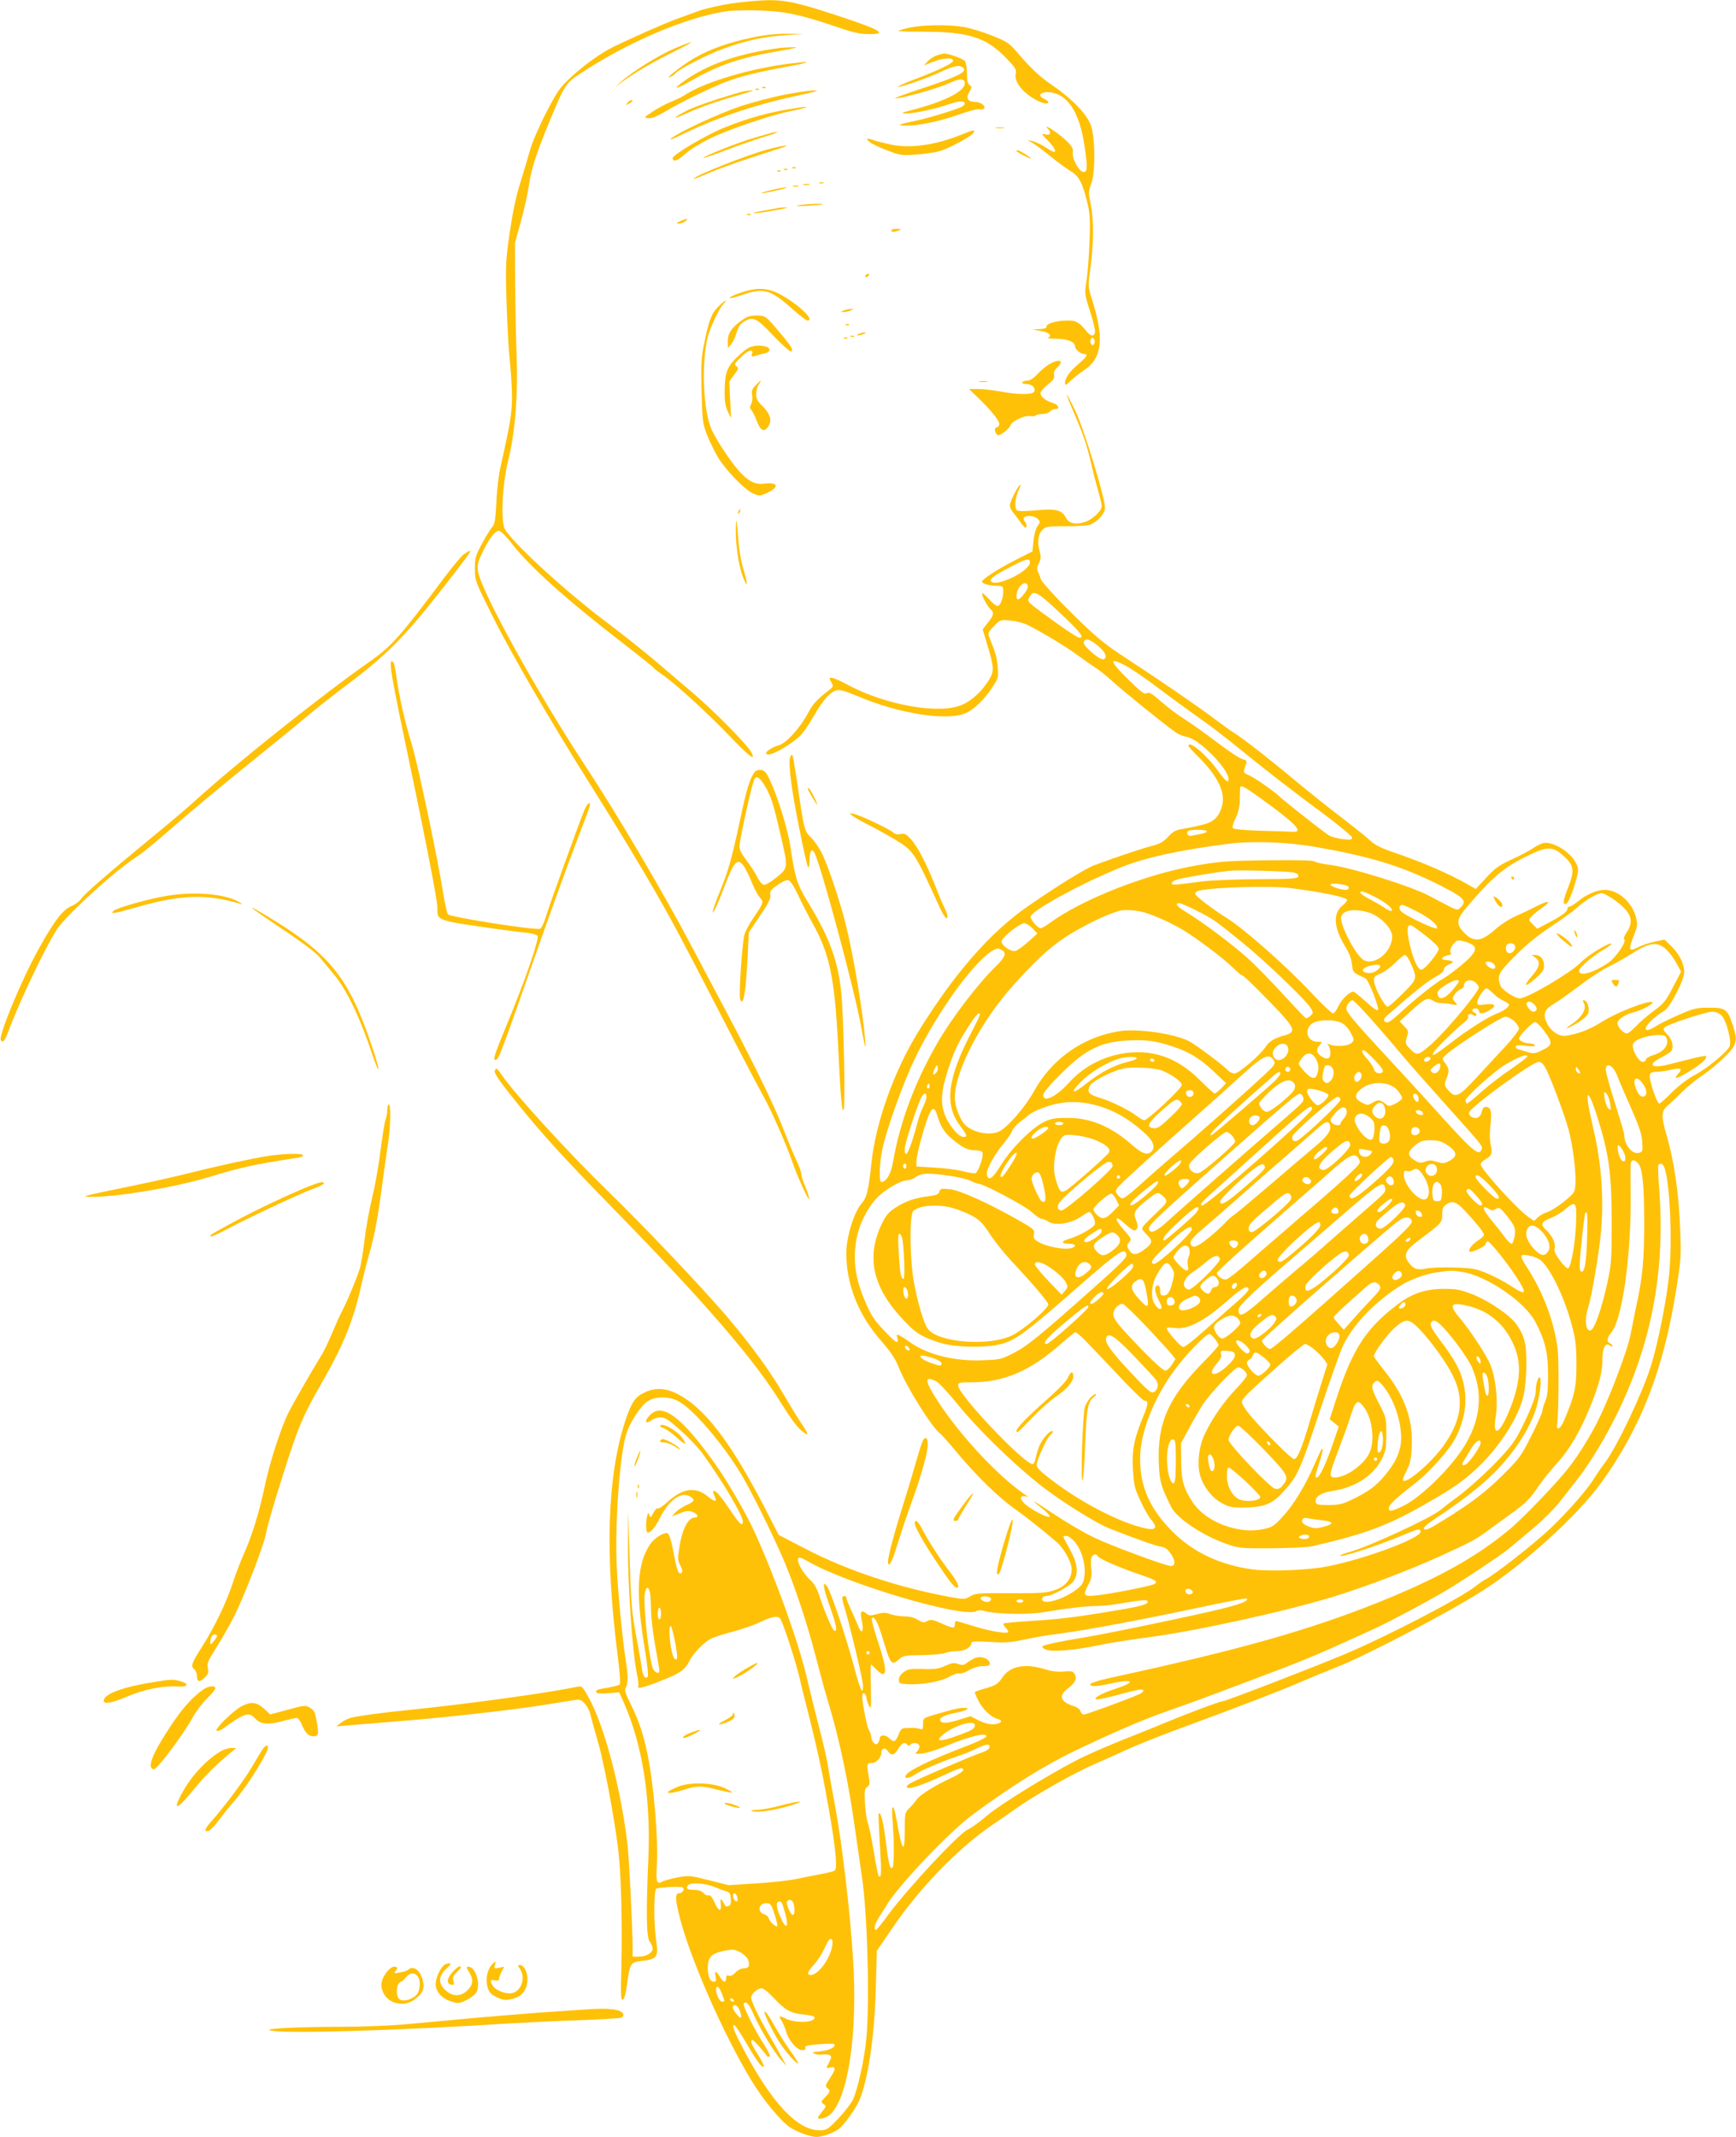 <?xml version="1.0" standalone="no"?>
<!DOCTYPE svg PUBLIC "-//W3C//DTD SVG 20010904//EN"
 "http://www.w3.org/TR/2001/REC-SVG-20010904/DTD/svg10.dtd">
<svg version="1.0" xmlns="http://www.w3.org/2000/svg"
 width="1040pt" height="1280pt" viewBox="0 0 1040 1280"
 preserveAspectRatio="xMidYMid meet">
<g transform="translate(0,1280) scale(0.1,-0.1)"
fill="#ffc107" stroke="none">
<path d="M4380 12779 c-68 -11 -154 -30 -190 -43 -36 -13 -99 -36 -140 -51
-68 -25 -270 -114 -378 -167 -73 -36 -176 -110 -252 -181 -66 -61 -82 -84
-147 -210 -43 -83 -84 -178 -98 -227 -13 -47 -39 -134 -58 -195 -24 -73 -45
-173 -63 -295 -25 -174 -26 -198 -20 -405 4 -121 11 -265 16 -320 24 -248 23
-322 -4 -460 -14 -71 -35 -168 -46 -215 -12 -49 -23 -140 -26 -215 -5 -105
-10 -134 -24 -150 -10 -11 -38 -56 -62 -100 -39 -73 -43 -86 -43 -151 0 -71 1
-74 101 -275 111 -224 349 -635 597 -1029 242 -385 418 -683 534 -905 104
-197 149 -285 353 -680 57 -110 123 -235 147 -278 44 -78 139 -295 169 -385
26 -78 98 -236 101 -225 2 6 -7 38 -21 72 -15 33 -26 69 -26 81 0 11 -13 48
-30 82 -16 35 -51 117 -76 183 -54 139 -166 371 -327 675 -63 118 -162 305
-220 415 -170 323 -450 799 -639 1085 -292 444 -626 1050 -644 1167 -6 39 -2
55 27 116 40 83 74 127 99 127 10 0 42 -32 78 -78 104 -135 327 -335 664 -595
97 -75 179 -141 183 -146 3 -6 26 -24 50 -40 76 -51 277 -234 409 -373 119
-124 158 -152 125 -91 -23 43 -218 241 -341 346 -62 53 -169 144 -238 203 -69
58 -197 160 -285 226 -242 181 -570 481 -611 560 -25 48 -14 271 19 403 42
164 61 395 52 630 -4 110 -8 308 -9 440 l-1 240 36 130 c20 72 41 169 48 217
12 92 46 195 128 393 88 210 92 217 185 278 277 183 622 331 861 368 43 7 129
9 212 6 154 -6 238 -24 460 -99 89 -31 137 -42 185 -42 112 -2 84 20 -110 86
-290 98 -375 118 -488 117 -53 -1 -153 -10 -222 -20z"/>
<path d="M5451 12635 c-35 -8 -66 -17 -69 -20 -3 -3 65 -5 152 -5 265 0 373
-34 489 -153 60 -62 67 -73 62 -98 -11 -50 43 -117 132 -163 35 -17 63 -21 63
-8 0 5 -11 14 -25 20 -56 26 -1 53 65 33 84 -25 142 -120 171 -278 10 -59 19
-126 19 -150 0 -36 -3 -43 -20 -43 -25 0 -72 87 -63 119 7 26 -25 63 -98 117
-46 33 -75 46 -51 22 23 -23 14 -41 -15 -33 -27 6 -26 4 15 -37 38 -40 53 -68
35 -68 -3 0 -27 13 -52 29 -25 16 -59 32 -76 36 l-30 6 30 -17 c17 -9 65 -45
109 -81 43 -35 98 -75 121 -89 49 -28 71 -71 100 -192 14 -60 17 -102 12 -230
-3 -87 -11 -191 -18 -234 -12 -75 -12 -78 19 -176 18 -55 32 -111 32 -126 0
-32 -23 -34 -48 -4 -46 58 -64 68 -116 68 -66 0 -126 -17 -126 -35 0 -11 -13
-15 -42 -16 l-43 -2 53 -10 c49 -9 68 -29 40 -40 -7 -3 16 -6 52 -6 66 -1 110
-19 110 -45 0 -18 33 -46 53 -46 29 0 19 -17 -34 -62 -52 -43 -79 -83 -79
-114 0 -14 7 -11 34 15 18 18 55 47 81 64 110 73 122 193 43 436 -19 60 -20
71 -8 155 22 153 24 306 5 397 -15 76 -15 84 2 127 26 69 25 277 -2 352 -24
66 -113 159 -225 235 -80 54 -136 107 -217 202 -49 57 -60 64 -156 102 -56 22
-132 45 -167 50 -88 15 -241 12 -319 -4z m1105 -1891 c-5 -13 -10 -14 -18 -6
-6 6 -8 18 -4 28 5 13 10 14 18 6 6 -6 8 -18 4 -28z"/>
<path d="M4505 12575 c-139 -29 -252 -69 -347 -124 -70 -40 -190 -135 -141
-111 12 5 24 14 28 19 14 23 195 116 293 151 138 49 231 69 367 79 l110 8
-100 1 c-69 0 -134 -7 -210 -23z"/>
<path d="M4041 12510 c-94 -40 -254 -140 -321 -200 l-35 -32 40 30 c75 55 180
117 305 179 143 71 148 80 11 23z"/>
<path d="M4675 12513 c-250 -32 -440 -99 -583 -203 -69 -50 -42 -46 53 9 162
93 294 137 525 176 91 15 119 23 85 22 -27 0 -63 -2 -80 -4z"/>
<path d="M5614 12469 c-16 -5 -41 -20 -55 -35 l-24 -26 53 21 c61 24 122 28
122 7 0 -15 -88 -57 -240 -115 -58 -22 -98 -40 -89 -41 24 0 160 47 238 82 91
42 120 49 142 38 47 -26 -7 -54 -256 -136 -88 -29 -152 -53 -142 -53 37 -2
256 60 319 89 67 32 98 31 98 0 0 -46 -120 -107 -305 -156 -71 -18 -82 -23
-52 -24 51 0 177 26 260 55 65 22 97 24 97 4 0 -4 -8 -12 -17 -18 -40 -20
-215 -73 -303 -90 -92 -19 -92 -26 0 -22 73 4 186 30 291 67 56 20 107 33 118
29 11 -3 23 0 27 6 10 16 -23 39 -57 39 -42 0 -54 23 -32 60 16 28 16 32 2 40
-12 7 -16 25 -16 70 -1 33 -6 67 -13 75 -12 14 -102 46 -124 44 -6 0 -25 -5
-42 -10z"/>
<path d="M4739 12420 c-231 -27 -508 -108 -628 -184 -22 -15 -64 -35 -92 -46
-28 -11 -76 -37 -107 -57 -55 -36 -56 -38 -29 -41 19 -2 50 9 95 36 98 58 277
146 368 181 87 33 194 60 365 91 62 11 115 22 117 25 6 6 3 5 -89 -5z"/>
<path d="M4568 12273 c7 -3 16 -2 19 1 4 3 -2 6 -13 5 -11 0 -14 -3 -6 -6z"/>
<path d="M4528 12263 c7 -3 16 -2 19 1 4 3 -2 6 -13 5 -11 0 -14 -3 -6 -6z"/>
<path d="M4440 12249 c-117 -32 -272 -85 -320 -109 -98 -50 -98 -61 0 -16 52
25 158 63 235 86 77 22 145 42 150 44 20 8 -31 4 -65 -5z"/>
<path d="M4705 12234 c-71 -14 -191 -45 -265 -69 -131 -44 -370 -154 -420
-195 -14 -11 11 -3 55 19 203 100 429 178 674 232 159 35 168 37 121 37 -19 0
-93 -11 -165 -24z"/>
<path d="M3759 12183 c-13 -15 -12 -15 9 -4 23 12 28 21 13 21 -5 0 -15 -7
-22 -17z"/>
<path d="M4770 12153 c-162 -25 -279 -57 -425 -115 -105 -41 -315 -164 -315
-185 0 -26 28 -17 75 25 28 26 94 66 151 94 118 56 362 139 484 163 104 21
124 33 30 18z"/>
<path d="M5968 12033 c12 -2 32 -2 45 0 12 2 2 4 -23 4 -25 0 -35 -2 -22 -4z"/>
<path d="M5751 11990 c-154 -60 -297 -80 -413 -56 -42 9 -88 20 -103 26 -40
15 -52 11 -27 -9 12 -11 59 -34 105 -51 77 -30 87 -32 172 -26 50 3 113 12
142 20 58 16 200 93 207 113 7 18 2 17 -83 -17z"/>
<path d="M4625 12005 c-5 -2 -53 -15 -105 -30 -90 -25 -314 -114 -307 -122 2
-1 64 20 138 48 74 29 177 64 229 80 52 15 86 28 75 28 -11 0 -24 -2 -30 -4z"/>
<path d="M4599 11905 c-129 -35 -432 -155 -444 -176 -3 -4 36 10 87 33 80 34
245 92 433 150 79 25 20 19 -76 -7z"/>
<path d="M6090 11895 c0 -6 76 -45 87 -45 10 0 -69 49 -79 50 -5 0 -8 -2 -8
-5z"/>
<path d="M4748 11793 c7 -3 16 -2 19 1 4 3 -2 6 -13 5 -11 0 -14 -3 -6 -6z"/>
<path d="M4698 11783 c7 -3 16 -2 19 1 4 3 -2 6 -13 5 -11 0 -14 -3 -6 -6z"/>
<path d="M4658 11773 c7 -3 16 -2 19 1 4 3 -2 6 -13 5 -11 0 -14 -3 -6 -6z"/>
<path d="M4908 11703 c6 -2 18 -2 25 0 6 3 1 5 -13 5 -14 0 -19 -2 -12 -5z"/>
<path d="M4813 11693 c9 -2 25 -2 35 0 9 3 1 5 -18 5 -19 0 -27 -2 -17 -5z"/>
<path d="M4753 11683 c9 -2 23 -2 30 0 6 3 -1 5 -18 5 -16 0 -22 -2 -12 -5z"/>
<path d="M4615 11660 c-92 -23 -62 -24 40 0 44 10 69 18 55 18 -14 0 -56 -8
-95 -18z"/>
<path d="M4780 11569 c-21 -4 1 -5 55 -2 50 3 92 7 94 9 8 7 -113 2 -149 -7z"/>
<path d="M4665 11555 c-5 -2 -44 -9 -85 -16 -41 -6 -70 -14 -65 -16 6 -2 60 5
120 16 61 10 94 19 75 19 -19 0 -39 -1 -45 -3z"/>
<path d="M4478 11513 c7 -3 16 -2 19 1 4 3 -2 6 -13 5 -11 0 -14 -3 -6 -6z"/>
<path d="M4075 11475 c-24 -11 -26 -14 -9 -14 11 -1 29 6 40 14 24 18 8 18
-31 0z"/>
<path d="M5340 11420 c0 -12 17 -12 45 0 17 7 15 9 -12 9 -18 1 -33 -3 -33 -9z"/>
<path d="M5185 11150 c-3 -5 -2 -10 4 -10 5 0 13 5 16 10 3 6 2 10 -4 10 -5 0
-13 -4 -16 -10z"/>
<path d="M4495 11063 c-51 -11 -114 -35 -124 -47 -5 -6 27 1 72 16 131 46 172
35 302 -81 43 -39 85 -71 93 -71 48 0 -58 101 -168 159 -56 30 -113 38 -175
24z"/>
<path d="M4302 10962 c-41 -41 -56 -81 -88 -242 -13 -69 -15 -121 -11 -270 5
-173 7 -190 33 -255 15 -38 43 -96 62 -129 45 -77 161 -198 212 -221 39 -17
41 -17 80 0 81 37 75 68 -11 58 -55 -7 -95 13 -152 76 -49 55 -135 184 -164
248 -51 111 -62 404 -22 558 16 59 67 166 91 192 36 39 10 25 -30 -15z"/>
<path d="M5055 10940 l-20 -9 20 0 c11 0 29 4 40 9 l20 9 -20 0 c-11 0 -29 -4
-40 -9z"/>
<path d="M4443 10881 c-61 -44 -83 -78 -83 -125 l1 -41 20 24 c11 14 25 45 32
69 9 32 21 51 42 64 57 35 74 27 178 -83 53 -55 101 -98 107 -94 14 8 1 31
-59 102 -93 111 -95 113 -149 113 -38 0 -58 -6 -89 -29z"/>
<path d="M5068 10853 c7 -3 16 -2 19 1 4 3 -2 6 -13 5 -11 0 -14 -3 -6 -6z"/>
<path d="M5145 10800 c-13 -5 -14 -9 -5 -9 8 0 24 4 35 9 13 5 14 9 5 9 -8 0
-24 -4 -35 -9z"/>
<path d="M5098 10783 c7 -3 16 -2 19 1 4 3 -2 6 -13 5 -11 0 -14 -3 -6 -6z"/>
<path d="M5058 10773 c7 -3 16 -2 19 1 4 3 -2 6 -13 5 -11 0 -14 -3 -6 -6z"/>
<path d="M4475 10711 c-16 -10 -50 -40 -74 -65 -49 -52 -60 -88 -60 -206 0
-45 6 -77 19 -105 l20 -40 -6 110 -5 110 29 40 c27 35 28 40 14 51 -15 11 -12
17 25 53 44 44 79 55 68 21 -5 -17 -3 -18 22 -11 15 5 40 12 56 15 33 8 36 31
5 40 -42 11 -83 6 -113 -13z"/>
<path d="M6290 10621 c-19 -11 -52 -37 -73 -60 -24 -26 -47 -41 -62 -41 -13 0
-27 -4 -30 -10 -4 -6 6 -10 23 -10 33 0 57 -22 48 -45 -7 -20 -98 -20 -203 0
-43 8 -103 15 -133 15 l-55 0 60 -58 c80 -77 128 -140 121 -157 -3 -8 -10 -15
-16 -15 -12 0 -13 -20 -1 -39 8 -12 15 -11 45 9 19 14 37 32 39 42 7 24 84 61
119 56 16 -3 31 -1 34 4 3 4 20 8 38 8 19 0 39 7 46 15 7 8 21 15 31 15 34 0
20 27 -19 38 -45 14 -75 43 -67 64 4 9 24 30 46 47 30 25 38 37 34 54 -4 16 1
30 19 46 43 41 16 54 -44 22z"/>
<path d="M4527 10492 c-22 -23 -26 -34 -21 -59 3 -17 1 -40 -6 -53 -9 -17 -9
-25 3 -38 7 -9 21 -38 31 -64 23 -63 48 -71 74 -23 16 32 3 70 -39 111 -31 30
-39 45 -39 74 0 19 7 46 16 58 21 30 13 28 -19 -6z"/>
<path d="M5868 10513 c12 -2 32 -2 45 0 12 2 2 4 -23 4 -25 0 -35 -2 -22 -4z"/>
<path d="M6391 10436 c-1 -4 19 -54 43 -110 54 -123 79 -198 101 -295 9 -40
27 -112 40 -158 14 -47 25 -94 25 -105 0 -30 -61 -85 -108 -97 -54 -15 -89 -5
-107 29 -23 45 -62 55 -179 43 -69 -6 -105 -6 -115 1 -16 13 -9 82 15 127 8
17 11 28 5 24 -16 -9 -61 -101 -61 -123 0 -10 8 -29 19 -41 10 -12 29 -37 42
-56 13 -19 27 -35 32 -35 11 0 8 25 -4 37 -6 6 -8 16 -5 22 11 16 62 13 80 -5
20 -19 20 -19 -1 -50 -9 -14 -19 -53 -22 -86 l-6 -61 -91 -46 c-113 -57 -215
-123 -211 -136 4 -12 42 -23 90 -24 35 -1 37 -2 37 -36 0 -41 -18 -85 -35 -85
-7 0 -29 18 -50 41 -20 22 -39 39 -41 36 -7 -7 31 -81 50 -96 23 -20 20 -37
-16 -81 l-31 -40 26 -87 c44 -144 44 -165 9 -220 -44 -68 -99 -118 -157 -144
-135 -61 -465 -2 -692 122 -65 35 -103 48 -103 34 0 -3 6 -15 13 -26 10 -18 9
-23 -13 -40 -80 -62 -99 -83 -135 -150 -46 -84 -127 -172 -169 -183 -33 -8
-76 -35 -76 -47 0 -26 81 9 167 73 42 30 66 61 115 144 63 108 101 149 143
160 17 4 56 -8 121 -35 247 -106 540 -152 651 -102 50 23 110 81 159 156 35
52 36 58 31 117 -4 58 -13 90 -48 175 -13 32 -12 34 26 73 38 39 39 39 99 33
34 -3 79 -15 101 -26 89 -44 234 -132 300 -181 39 -29 86 -62 106 -74 20 -12
72 -54 115 -93 71 -63 289 -240 366 -295 16 -12 47 -24 68 -28 74 -12 250
-191 250 -254 0 -26 -20 -9 -64 52 -68 95 -176 186 -176 148 0 -4 25 -32 56
-62 118 -116 167 -216 145 -297 -19 -69 -51 -99 -128 -116 -38 -9 -88 -19
-113 -23 -35 -5 -53 -15 -82 -46 -29 -32 -50 -43 -105 -57 -64 -17 -241 -77
-343 -116 -53 -21 -223 -126 -393 -244 -227 -158 -441 -403 -657 -753 -145
-236 -254 -542 -280 -788 -17 -163 -27 -203 -60 -241 -45 -52 -90 -201 -90
-295 0 -185 71 -367 204 -520 62 -71 91 -114 110 -164 47 -118 203 -367 250
-398 6 -4 55 -59 108 -123 114 -135 241 -259 336 -326 61 -43 159 -120 249
-197 47 -40 93 -122 93 -167 0 -56 -36 -101 -100 -123 -48 -17 -81 -20 -265
-19 -194 1 -213 0 -243 -19 -32 -19 -34 -19 -125 -3 -302 56 -608 157 -852
283 l-170 88 -90 175 c-180 346 -323 543 -465 639 -95 64 -169 76 -245 41 -61
-28 -81 -58 -120 -175 -107 -328 -122 -792 -45 -1400 12 -92 18 -172 13 -176
-4 -4 -37 -13 -72 -19 -69 -11 -76 -15 -67 -29 3 -6 34 -7 71 -4 l65 5 26 -59
c113 -253 164 -579 148 -939 -14 -322 -12 -466 8 -495 10 -13 18 -32 18 -42 0
-25 -39 -48 -82 -48 l-38 0 0 58 c0 106 -21 526 -30 607 -39 337 -139 720
-235 890 -36 65 -38 67 -69 61 -190 -39 -667 -104 -1021 -140 -134 -13 -304
-36 -335 -46 -19 -6 -46 -19 -60 -31 l-25 -20 55 5 c30 3 145 12 255 21 327
25 746 72 955 106 69 11 142 23 162 26 31 5 41 1 62 -22 13 -14 29 -45 34 -68
5 -23 26 -97 45 -163 20 -67 57 -243 82 -390 40 -233 47 -299 55 -494 5 -124
6 -323 3 -444 -5 -186 -4 -218 8 -214 9 3 18 35 26 96 17 124 20 129 92 137
87 10 97 24 82 120 -15 106 -15 302 1 312 15 8 136 15 155 8 19 -6 4 -35 -18
-35 -26 0 -25 -35 5 -152 66 -251 259 -691 426 -967 72 -119 170 -238 231
-282 38 -27 125 -59 160 -59 36 0 105 25 136 49 33 27 99 119 122 173 52 123
90 378 98 673 l6 220 104 152 c163 237 399 477 598 609 33 22 92 63 130 90
110 79 355 217 476 269 35 15 116 51 179 80 63 29 185 78 270 110 431 159 647
242 770 295 74 32 176 74 225 93 161 61 666 325 868 453 245 154 581 459 722
656 237 330 370 674 446 1148 29 179 31 208 25 355 -8 231 -35 416 -86 590
-29 101 -27 132 12 164 17 14 57 52 88 83 32 31 81 72 111 91 70 46 176 142
194 178 20 37 19 58 -6 133 -29 91 -43 101 -143 100 -73 0 -91 -4 -181 -44
-55 -24 -116 -54 -135 -67 -69 -45 -83 -17 -21 40 22 20 52 42 68 50 37 20
124 187 123 237 -1 49 -31 108 -78 153 l-40 39 -58 -12 c-33 -7 -76 -21 -97
-32 -61 -31 -64 -22 -25 79 18 45 19 57 9 98 -23 91 -108 165 -187 165 -47 0
-112 -28 -162 -70 -20 -16 -42 -30 -49 -30 -7 0 -13 -6 -13 -14 0 -17 -33 -41
-118 -86 l-63 -33 -26 26 c-27 26 -27 26 -7 48 10 12 38 35 62 51 61 42 43 48
-31 11 -34 -18 -91 -45 -128 -61 -36 -16 -89 -50 -118 -76 -87 -78 -131 -83
-191 -21 -49 50 -45 79 21 156 165 193 231 245 406 324 81 36 117 30 178 -29
54 -51 58 -83 21 -178 -31 -78 -35 -103 -17 -103 14 0 42 66 66 154 12 49 12
59 -2 88 -29 62 -119 123 -183 125 -15 1 -47 -13 -72 -30 -24 -17 -85 -49
-134 -71 -75 -35 -99 -52 -151 -109 l-62 -67 -38 22 c-119 69 -282 139 -458
199 -70 24 -110 44 -135 68 -19 18 -96 80 -170 137 -74 56 -189 148 -256 203
-174 146 -342 277 -389 305 -22 14 -75 52 -119 85 -93 71 -325 230 -538 369
-126 82 -177 125 -329 276 -92 91 -169 177 -173 191 -4 14 -12 35 -18 46 -7
16 -6 29 6 51 12 23 13 39 6 64 -17 60 -12 108 14 134 22 22 30 23 142 23 66
-1 130 4 144 9 46 19 90 68 90 101 0 61 -127 477 -179 584 -27 56 -50 99 -50
94z m-221 -1005 c0 -53 -209 -153 -234 -112 -8 13 21 35 117 85 97 51 117 55
117 27z m-12 -143 c3 -16 -43 -78 -59 -78 -17 0 -9 56 12 79 22 24 42 24 47
-1z m193 -160 c122 -115 148 -148 115 -148 -8 0 -68 38 -133 85 -190 138 -180
128 -166 158 22 47 47 34 184 -95z m210 -183 c43 -32 68 -65 62 -82 -8 -21
-29 -15 -75 23 -48 41 -62 60 -53 74 10 16 29 12 66 -15z m188 -135 c31 -17
117 -76 191 -132 74 -56 180 -133 235 -172 55 -38 150 -110 212 -160 186 -152
359 -286 541 -420 94 -70 172 -135 172 -143 0 -13 -9 -15 -57 -9 -32 4 -69 14
-83 23 -41 27 -252 193 -290 228 -45 42 -161 122 -196 135 -20 8 -25 15 -20
30 3 11 9 28 12 39 4 14 -1 19 -23 24 -15 3 -86 50 -158 105 -71 54 -158 115
-193 137 -34 21 -94 66 -134 101 -58 51 -74 60 -88 52 -14 -9 -32 5 -108 79
-119 117 -123 141 -13 83z m790 -782 c229 -165 277 -216 201 -210 -19 1 -104
4 -189 6 -84 2 -158 9 -163 14 -7 7 -3 26 13 59 17 33 25 68 26 113 1 36 2 68
3 73 1 17 28 3 109 -55z m-309 -208 c0 -5 -17 -12 -37 -15 -21 -4 -45 -9 -55
-11 -18 -5 -32 11 -23 26 8 13 115 13 115 0z m656 -94 c345 -60 542 -123 789
-254 97 -51 112 -73 75 -107 -23 -21 -3 -28 -190 70 -109 58 -466 169 -594
185 -43 5 -84 14 -91 20 -8 7 -109 9 -281 7 -237 -3 -288 -7 -428 -31 -300
-52 -685 -203 -879 -346 -23 -16 -46 -30 -52 -30 -19 0 -66 56 -60 72 17 43
360 226 575 306 137 51 337 93 610 128 146 18 352 11 526 -20z m-138 -152 c23
-5 32 -12 30 -23 -3 -14 -32 -16 -243 -17 -132 -1 -276 -7 -320 -12 -182 -24
-195 -25 -195 -13 0 6 12 16 26 21 25 10 232 45 319 54 54 6 342 -2 383 -10z
m325 -81 c13 -8 7 -23 -10 -23 -33 0 -93 21 -93 32 0 10 84 3 103 -9z m-338
-13 c196 -25 335 -55 335 -71 0 -6 -13 -22 -30 -35 -56 -47 -49 -133 18 -242
23 -37 38 -75 41 -107 6 -51 5 -50 81 -85 18 -9 82 -169 75 -188 -3 -9 -26 6
-71 47 -37 34 -71 61 -76 61 -24 0 -72 -47 -90 -87 -10 -23 -25 -43 -33 -43
-7 0 -64 54 -126 120 -150 161 -412 392 -514 454 -75 46 -185 130 -185 142 0
8 10 16 23 19 88 21 431 31 552 15z m501 -52 c64 -32 113 -72 101 -84 -3 -3
-18 3 -34 13 -15 11 -56 35 -90 53 -58 30 -79 50 -52 50 6 0 40 -14 75 -32z
m1442 -23 c93 -68 113 -121 68 -188 -15 -22 -21 -38 -15 -44 14 -14 -52 -110
-96 -140 -91 -61 -175 -85 -175 -48 0 19 85 92 149 128 30 17 49 33 43 35 -17
5 -143 -72 -182 -113 -60 -62 -320 -215 -366 -215 -29 0 -105 50 -115 76 -22
59 -13 76 86 177 64 65 132 120 212 174 65 42 136 94 159 115 49 45 122 88
149 88 12 0 49 -20 83 -45z m-2510 -59 c100 -51 109 -57 274 -191 136 -110
383 -347 410 -393 17 -28 17 -30 -2 -47 -10 -9 -23 -15 -27 -14 -5 2 -66 67
-137 144 -70 77 -165 174 -211 215 -89 81 -264 212 -363 273 -61 36 -77 57
-47 57 9 0 55 -20 103 -44z m1322 -6 c79 -42 125 -80 118 -100 -4 -13 -196 78
-216 103 -14 17 -9 37 10 37 5 0 45 -18 88 -40z m-1651 -1 c56 -13 164 -60
241 -105 82 -48 252 -176 306 -230 25 -24 47 -44 50 -44 11 0 59 -46 182 -172
141 -146 151 -169 80 -189 -63 -17 -93 -35 -115 -68 -31 -49 -161 -161 -187
-161 -12 0 -31 9 -41 20 -26 29 -193 154 -233 174 -56 29 -182 56 -287 62 -81
5 -116 2 -186 -14 -193 -46 -358 -173 -454 -347 -50 -92 -155 -214 -207 -241
-53 -27 -151 -11 -202 34 -33 30 -66 113 -66 168 0 158 158 460 356 679 158
175 249 253 380 326 101 56 168 87 244 112 26 9 93 7 139 -4z m1358 -4 c69
-20 143 -95 143 -143 0 -105 -128 -194 -187 -129 -58 62 -129 212 -118 247 12
39 79 49 162 25z m-2011 -96 l29 -31 -55 -49 c-30 -27 -65 -52 -77 -55 -26 -7
-83 32 -83 57 0 22 108 109 136 109 11 0 33 -14 50 -31z m2358 -46 c41 -32 75
-66 75 -75 1 -22 -80 -122 -102 -126 -22 -4 -52 61 -74 162 -17 77 -13 112 12
103 7 -3 48 -32 89 -64z m266 -46 c46 -22 33 -54 -50 -124 -41 -34 -91 -72
-111 -83 -48 -25 -176 -128 -261 -207 -44 -41 -72 -61 -82 -57 -23 9 -20 21
12 48 144 127 235 200 279 223 34 18 53 34 53 46 0 11 13 23 31 31 25 10 28
14 14 20 -9 3 -25 6 -36 6 -30 0 -22 20 11 27 22 4 28 9 20 17 -9 12 10 51 34
69 12 8 49 1 86 -16z m266 -12 c7 -18 -13 -45 -33 -45 -17 0 -27 24 -19 45 7
20 45 19 52 0z m910 -26 c18 -17 44 -53 58 -80 l27 -49 -48 -92 c-43 -83 -55
-99 -117 -144 -38 -28 -86 -70 -107 -93 -21 -22 -45 -41 -53 -41 -21 0 -56 39
-56 62 0 21 49 54 95 64 49 11 133 57 112 62 -34 7 -210 -62 -296 -116 -77
-48 -137 -72 -218 -86 -41 -7 -92 26 -116 76 -25 51 -15 82 40 114 25 14 93
63 152 107 58 45 137 97 176 116 38 18 93 49 123 68 126 81 171 87 228 32z
m-3985 1 c31 -17 22 -42 -32 -95 -111 -108 -265 -310 -352 -460 -137 -238
-226 -476 -268 -719 -11 -67 -40 -116 -69 -116 -13 0 -13 86 1 170 18 113 124
412 203 576 150 308 395 634 494 653 2 1 12 -4 23 -9z m2449 -77 c42 -95 42
-96 -46 -184 -43 -43 -84 -79 -91 -79 -16 0 -73 102 -80 145 -5 33 -4 35 38
54 24 10 64 40 89 65 24 25 50 46 57 46 6 0 22 -21 33 -47z m500 -8 c20 -24
-1 -38 -28 -19 -12 8 -22 19 -22 25 0 15 36 10 50 -6z m-699 -36 c-16 -13 -36
-19 -55 -17 -48 5 -39 31 14 44 56 14 76 1 41 -27z m489 -68 c0 -4 -19 -29
-41 -55 -45 -51 -81 -59 -87 -20 -2 16 9 29 45 52 47 30 83 40 83 23z m105
-12 c17 -18 18 -22 5 -44 -43 -69 -201 -253 -270 -315 -87 -76 -91 -77 -139
-26 -22 24 -23 29 -13 63 11 35 10 40 -16 66 l-27 29 70 64 c81 74 97 81 130
60 13 -9 34 -15 47 -14 13 0 41 -3 63 -7 40 -8 40 -8 22 13 -17 19 -18 22 -2
46 9 14 25 28 36 31 10 4 19 12 19 19 0 37 47 47 75 15z m101 -60 c16 -17 44
-37 62 -44 17 -8 32 -18 32 -23 0 -14 -32 -38 -75 -54 -54 -21 -176 -99 -275
-176 -93 -72 -118 -86 -102 -56 11 21 139 146 185 181 16 12 26 27 23 32 -10
15 13 24 29 11 8 -6 16 -7 19 -2 3 6 -1 12 -9 16 -22 8 -18 26 5 26 11 0 20
-7 20 -15 0 -21 27 -19 67 6 43 27 28 41 -34 32 -37 -5 -43 -3 -43 13 0 22 41
84 56 84 5 0 23 -14 40 -31z m-735 -150 c51 -58 128 -146 169 -196 41 -50 165
-190 275 -313 229 -255 229 -255 221 -275 -17 -44 -51 -14 -311 275 -71 79
-197 215 -278 303 -158 170 -210 232 -220 258 -7 20 20 61 37 57 7 -2 55 -51
107 -109z m983 82 c19 -21 14 -41 -9 -41 -16 0 -46 40 -39 52 9 14 30 9 48
-11z m1120 -64 c29 -29 62 -158 47 -186 -20 -37 -137 -133 -206 -169 -43 -23
-96 -63 -138 -104 -37 -38 -71 -68 -76 -68 -16 0 -66 153 -57 175 3 9 19 15
40 15 19 0 57 5 85 12 57 13 72 7 48 -20 -41 -45 -10 -36 86 25 60 39 87 66
76 78 -2 2 -40 -5 -84 -16 -44 -11 -108 -27 -143 -36 -102 -25 -125 0 -39 43
28 15 55 32 59 38 17 25 7 67 -22 98 -25 26 -28 34 -18 44 20 19 248 94 286
94 21 0 41 -8 56 -23z m-4444 4 c0 -4 -22 -50 -49 -102 -145 -277 -165 -435
-70 -561 44 -59 47 -68 20 -68 -31 0 -95 81 -115 145 -22 69 -16 131 21 250
35 111 63 170 123 264 47 73 70 97 70 72z m3202 -38 c15 -15 28 -35 28 -45 0
-9 -35 -55 -77 -101 -43 -46 -122 -132 -176 -190 -110 -119 -128 -127 -171
-77 -25 30 -25 31 -9 74 17 44 15 55 -13 93 -16 22 -15 24 12 48 66 58 328
225 352 225 14 0 38 -12 54 -27z m-1037 -9 c20 -9 42 -32 56 -59 23 -43 23
-45 6 -62 -19 -19 -96 -24 -132 -9 -16 7 -18 7 -7 -5 6 -7 12 -28 12 -46 0
-38 -20 -44 -58 -17 -26 18 -28 41 -5 66 15 17 15 18 -14 18 -69 0 -84 87 -20
116 43 18 122 17 162 -2z m1212 -44 c58 -78 57 -89 -11 -122 -41 -20 -49 -20
-88 -9 -24 8 -49 15 -55 17 -7 2 -13 9 -13 15 0 8 17 10 61 5 42 -5 59 -4 54
3 -3 6 -17 11 -31 11 -28 0 -64 16 -64 29 0 17 83 102 98 99 8 -2 30 -23 49
-48z m739 -56 c10 -38 -23 -76 -79 -93 -26 -8 -47 -20 -47 -28 0 -7 -9 -13
-20 -13 -23 0 -63 70 -58 103 4 27 80 56 150 57 43 0 48 -3 54 -26z m-3000
-30 c121 -35 194 -76 283 -160 l76 -72 -29 -31 c-17 -17 -34 -31 -39 -31 -5 0
-41 33 -81 73 -90 90 -176 141 -274 163 -181 40 -390 -28 -515 -168 -78 -87
-157 -126 -157 -77 0 14 38 60 109 130 155 154 250 196 442 198 76 1 116 -5
185 -25z m732 -26 c4 -31 -28 -68 -58 -68 -26 0 -44 34 -30 60 25 46 83 52 88
8z m521 -71 c39 -41 51 -61 44 -68 -16 -16 -47 -6 -52 16 -2 11 -19 37 -37 58
-35 38 -44 61 -21 55 6 -2 36 -29 66 -61z m-355 9 c13 -25 17 -45 12 -71 -10
-53 -32 -55 -78 -7 -21 23 -38 45 -38 50 0 5 9 21 21 36 29 37 60 34 83 -8z
m1266 16 c0 -5 -44 -38 -97 -75 -54 -36 -133 -97 -177 -136 -43 -39 -83 -71
-87 -71 -5 0 -9 9 -9 19 0 20 165 169 235 212 80 48 135 69 135 51z m-2340
-11 c0 -5 -24 -14 -52 -21 -81 -19 -165 -63 -248 -129 -86 -69 -106 -63 -34
10 51 52 150 113 219 135 47 15 115 18 115 5z m821 -13 c11 -20 6 -28 -57 -87
-110 -102 -397 -357 -546 -484 -75 -64 -171 -149 -213 -187 -42 -39 -83 -70
-92 -68 -9 2 -22 13 -31 26 -14 22 -12 25 44 80 33 31 156 143 274 248 242
215 336 299 463 414 97 87 135 101 158 58z m939 12 c0 -12 -28 -25 -36 -17 -9
9 6 27 22 27 8 0 14 -5 14 -10z m-1655 -10 c3 -5 -1 -10 -9 -10 -9 0 -16 5
-16 10 0 6 4 10 9 10 6 0 13 -4 16 -10z m2349 -57 c33 -68 110 -274 134 -363
24 -88 45 -254 40 -325 -3 -47 -6 -51 -68 -102 -36 -29 -80 -57 -99 -63 -19
-5 -44 -19 -57 -31 l-24 -22 -37 26 c-66 46 -283 286 -283 313 0 7 13 21 30
30 38 23 42 35 30 89 -6 27 -6 70 -1 116 10 79 3 109 -28 109 -12 0 -20 -10
-24 -29 -4 -18 -14 -32 -27 -36 -22 -7 -50 9 -50 29 0 29 375 303 417 305 17
1 28 -10 47 -46z m-636 16 c-4 -30 -33 -48 -50 -31 -11 11 -9 17 11 33 30 25
43 24 39 -2z m-3022 -37 c-20 -20 -22 -1 -4 31 11 20 12 21 16 3 2 -10 -3 -26
-12 -34z m2372 36 c18 -18 14 -63 -8 -83 -16 -15 -22 -16 -36 -5 -11 10 -14
23 -9 49 4 20 9 39 11 43 8 12 28 10 42 -4z m1685 -6 c9 -10 23 -36 30 -57 8
-22 43 -103 77 -179 48 -108 64 -154 68 -202 4 -57 3 -62 -17 -69 -42 -13 -91
46 -91 112 0 7 -25 90 -55 185 -30 95 -55 185 -55 200 0 32 19 37 43 10z
m-2700 -15 c62 -26 117 -67 117 -86 0 -20 -204 -211 -225 -211 -6 0 -27 12
-46 26 -50 38 -157 90 -223 109 -62 18 -75 33 -58 70 13 28 133 90 203 105 58
12 189 4 232 -13z m767 8 c0 -8 -7 -15 -15 -15 -8 0 -15 7 -15 15 0 8 7 15 15
15 8 0 15 -7 15 -15z m1736 -23 c-9 -8 -26 10 -26 26 1 15 2 15 15 -2 8 -11
13 -21 11 -24z m-1796 -3 c0 -6 -15 -25 -32 -43 -53 -50 -367 -321 -378 -324
-41 -14 60 83 364 350 34 30 46 34 46 17z m486 -4 c6 -16 -12 -45 -28 -45 -15
0 -21 30 -8 45 16 19 29 19 36 0z m1685 -55 c27 -37 29 -74 4 -78 -15 -2 -25
7 -38 33 -33 70 -8 103 34 45z m-2091 4 c10 -10 11 -22 4 -39 -11 -29 -140
-135 -165 -135 -10 0 -26 11 -35 26 -17 25 -16 26 22 66 85 88 146 117 174 82z
m623 -46 c15 -18 27 -38 27 -45 0 -7 -18 -22 -39 -33 -39 -19 -39 -19 -64 0
-30 24 -41 25 -76 4 -25 -15 -30 -15 -60 0 -43 23 -48 42 -21 71 58 62 182 64
233 3z m-2807 15 c-10 -10 -19 5 -10 18 6 11 8 11 12 0 2 -7 1 -15 -2 -18z
m2343 -17 c25 -7 47 -18 49 -24 4 -14 -45 -62 -64 -62 -17 0 -64 62 -64 83 0
20 20 21 79 3z m-759 -16 c0 -23 -35 -28 -43 -6 -7 18 1 26 25 26 11 0 18 -7
18 -20z m2496 -60 c6 -42 5 -44 -11 -29 -9 9 -19 36 -22 60 -5 40 -4 43 10 29
9 -8 19 -35 23 -60z m-4096 40 c0 -12 -9 -38 -19 -58 -10 -20 -24 -57 -31 -82
-46 -178 -80 -249 -80 -170 0 27 58 208 93 293 17 40 37 49 37 17z m2258 -7
c3 -23 2 -24 -154 -159 -152 -131 -592 -518 -676 -594 -57 -51 -90 -61 -96
-29 -3 19 78 95 453 426 398 351 437 384 454 381 9 -2 17 -13 19 -25z m690 -1
c2 -12 -1 -22 -7 -22 -13 0 -32 35 -24 44 12 12 28 0 31 -22z m1070 -109 c70
-221 87 -338 87 -628 0 -237 -1 -257 -28 -379 -31 -141 -74 -265 -96 -274 -32
-12 -41 64 -16 139 19 58 62 307 75 438 20 206 5 421 -46 636 -14 61 -28 129
-31 153 -11 81 15 42 55 -85z m-1538 99 c0 -16 -188 -195 -251 -240 -23 -16
-43 -5 -37 21 5 23 250 237 271 237 10 0 17 -8 17 -18z m-950 -26 c0 -8 -32
-44 -71 -80 -56 -53 -76 -67 -97 -64 -48 5 -36 32 48 106 69 61 84 71 101 62
10 -6 19 -17 19 -24z m-531 -2 c120 -29 220 -87 323 -185 39 -38 49 -74 26
-97 -23 -23 -57 -12 -110 35 -131 116 -256 169 -399 167 -68 0 -95 -5 -134
-24 -74 -36 -198 -160 -258 -258 -51 -84 -78 -101 -85 -54 -4 27 47 120 104
187 23 28 45 60 48 73 4 12 24 34 44 50 20 15 44 33 52 41 20 19 86 48 151 65
72 20 159 19 238 0z m1747 -19 c14 -54 -24 -86 -60 -50 -21 22 -20 41 4 65 23
23 48 17 56 -15z m-436 -8 c0 -26 -628 -577 -657 -577 -23 0 -5 20 97 110 52
47 163 146 245 221 286 259 315 282 315 246z m208 -13 c2 -11 -6 -31 -18 -44
-11 -12 -20 -27 -20 -32 0 -12 -34 -10 -48 4 -17 17 -15 23 19 63 34 39 62 42
67 9z m-2455 -20 c21 -70 43 -106 88 -144 64 -54 96 -70 142 -70 24 0 40 -5
43 -15 8 -20 -25 -115 -42 -122 -8 -3 -40 2 -72 11 -31 8 -108 19 -169 22
l-113 7 0 31 c0 17 13 78 29 136 50 179 73 213 94 144z m2911 10 c4 -11 0 -15
-16 -12 -12 2 -23 9 -26 16 -6 18 35 15 42 -4z m-317 -28 c24 -20 28 -32 27
-71 -1 -25 -6 -51 -12 -57 -17 -17 -61 18 -90 70 -18 33 -21 45 -12 62 15 27
52 26 87 -4z m-662 3 c8 -13 -23 -49 -42 -49 -19 0 -27 28 -13 45 14 17 46 20
55 4z m-1175 -39 c0 -5 -11 -10 -25 -10 -14 0 -25 5 -25 10 0 6 11 10 25 10
14 0 25 -4 25 -10z m1596 -5 c13 -34 -9 -67 -93 -137 -48 -40 -170 -144 -271
-231 -101 -86 -195 -165 -210 -175 -15 -9 -39 -31 -54 -48 -16 -18 -60 -58
-98 -89 -71 -58 -103 -67 -108 -30 -2 14 21 40 80 90 46 39 144 124 218 190
74 66 198 175 275 241 77 67 160 140 185 162 48 44 67 51 76 27z m358 -47 c10
-41 -3 -68 -35 -68 -26 0 -31 14 -23 66 5 39 9 45 28 42 15 -2 24 -14 30 -40z
m-2044 24 c0 -10 -77 -62 -91 -62 -18 0 -9 19 22 44 29 25 69 35 69 18z m2225
-17 c0 -21 -31 -33 -46 -18 -5 5 -7 17 -3 27 9 24 49 17 49 -9z m-1124 -27
c10 -13 18 -28 19 -35 0 -17 -190 -182 -218 -189 -33 -9 -69 27 -56 54 12 27
203 192 221 192 8 0 23 -10 34 -22z m-811 -30 c63 -28 85 -50 73 -72 -12 -21
-233 -215 -261 -229 -28 -13 -35 -5 -58 71 -25 83 5 234 51 260 25 13 136 -4
195 -30z m1519 -23 c5 -26 -134 -157 -162 -153 -51 7 -19 55 97 147 42 34 59
35 65 6z m579 -2 c64 -42 67 -70 10 -99 -27 -14 -37 -14 -70 -3 -31 10 -47 10
-71 1 -26 -10 -35 -9 -64 9 -43 27 -42 50 4 88 32 26 46 31 93 31 44 0 65 -6
98 -27z m1056 -37 c22 -41 15 -79 -10 -55 -17 18 -31 89 -18 89 5 0 18 -16 28
-34z m-1774 15 c0 -5 -17 -24 -37 -41 -26 -23 -38 -29 -41 -20 -3 8 10 27 29
42 34 29 49 35 49 19z m269 -17 c2 -2 -2 -11 -9 -19 -20 -24 -64 -15 -68 13
-3 22 -1 23 35 16 21 -4 40 -8 42 -10z m-2154 -67 c-50 -78 -62 -93 -70 -85
-14 13 78 153 95 143 5 -3 -7 -29 -25 -58z m2075 22 c9 -15 8 -24 -2 -36 -24
-30 -122 -119 -238 -219 -63 -54 -162 -139 -219 -189 -57 -49 -152 -131 -210
-182 -58 -51 -114 -94 -123 -96 -20 -6 -58 19 -58 37 0 11 178 171 495 446 67
58 161 140 209 183 93 81 126 94 146 56z m205 1 c14 -22 -11 -53 -116 -145
-103 -91 -144 -112 -144 -76 0 13 232 229 247 230 4 1 10 -4 13 -9z m-1271
-23 c-8 -21 -92 -88 -98 -78 -3 5 14 27 39 50 45 41 69 52 59 28z m2739 -4
c27 -31 37 -129 37 -357 0 -227 -10 -332 -50 -511 -10 -49 -24 -119 -31 -155
-12 -75 -109 -338 -180 -487 -48 -104 -132 -241 -198 -323 -73 -92 -266 -292
-343 -357 -204 -170 -425 -293 -783 -438 -422 -169 -833 -286 -1609 -454 -66
-14 -121 -32 -124 -38 -5 -17 35 -16 118 2 140 31 162 12 34 -30 -89 -29 -149
-64 -109 -64 11 0 70 13 130 29 61 17 118 30 128 30 26 0 21 -15 -10 -29 -57
-26 -316 -121 -330 -121 -8 0 -17 9 -20 20 -3 11 -20 24 -42 31 -78 25 -91 62
-36 103 46 36 59 60 44 87 -10 19 -18 21 -67 17 -37 -3 -75 1 -114 14 -118 36
-207 19 -253 -50 -26 -40 -43 -50 -122 -71 -24 -7 -43 -15 -43 -18 0 -4 9 -26
21 -49 23 -49 77 -101 115 -110 36 -9 24 -28 -20 -32 -26 -2 -55 5 -91 22
l-52 26 -64 -20 c-73 -23 -105 -25 -115 -8 -11 17 20 34 89 48 70 14 97 30 51
30 -30 0 -59 -7 -176 -41 -68 -20 -68 -20 -68 -56 0 -32 -2 -35 -22 -28 -13 3
-30 6 -38 5 -8 0 -28 -1 -43 -1 -24 0 -31 -6 -44 -39 -18 -45 -28 -49 -58 -20
-22 21 -55 19 -55 -4 0 -6 -4 -17 -9 -25 -8 -12 -12 -12 -25 -2 -9 8 -16 22
-16 33 0 11 -7 32 -15 46 -15 29 -47 201 -38 214 7 13 23 -1 23 -20 1 -9 7
-30 15 -47 14 -27 15 -18 12 108 -2 75 -2 137 1 137 2 0 17 -14 33 -31 16 -17
34 -29 41 -26 21 7 11 62 -34 199 -23 70 -39 131 -35 135 15 15 37 -26 66
-124 45 -153 53 -163 98 -121 22 20 35 23 136 24 62 1 125 6 140 13 16 6 48
11 73 11 43 0 84 24 84 51 0 7 33 9 109 4 91 -6 124 -4 202 13 52 12 150 29
219 37 160 21 481 81 834 156 153 33 281 57 285 54 13 -14 -34 -33 -156 -63
-148 -37 -712 -154 -823 -171 -131 -21 -235 -43 -244 -52 -5 -5 3 -13 20 -20
39 -15 162 -5 310 25 65 14 193 34 284 46 286 36 826 154 1125 245 201 62 454
158 650 247 174 80 204 95 269 143 30 22 95 69 143 104 98 71 116 89 175 176
23 33 69 90 102 126 80 87 145 199 207 354 53 135 69 198 69 279 0 63 19 97
44 77 9 -7 16 -9 16 -3 0 5 -7 12 -15 16 -22 8 -18 34 9 66 64 77 118 455 115
815 -1 88 -1 172 0 188 1 31 20 35 44 10z m-3153 3 c0 -2 3 -11 6 -19 6 -18
-279 -267 -306 -267 -28 0 -31 27 -7 55 58 64 264 235 285 235 12 0 22 -2 22
-4z m-1230 -21 c0 -8 -4 -15 -10 -15 -5 0 -10 7 -10 15 0 8 5 15 10 15 6 0 10
-7 10 -15z m2148 -3 c4 -13 -24 -40 -151 -148 -85 -72 -117 -88 -117 -60 0 15
109 121 191 186 51 40 69 45 77 22z m1030 -11 c5 -32 -23 -54 -49 -40 -11 5
-19 18 -19 27 0 45 62 56 68 13z m1362 7 c32 -76 49 -412 31 -623 -12 -150
-68 -433 -112 -571 -53 -166 -203 -481 -273 -574 -23 -30 -52 -73 -66 -95 -39
-66 -157 -200 -264 -302 -94 -89 -328 -273 -386 -303 -14 -7 -41 -26 -60 -41
-93 -74 -545 -308 -795 -412 -201 -84 -703 -277 -719 -277 -17 0 -216 -75
-361 -135 -44 -19 -159 -65 -255 -103 -96 -39 -215 -91 -265 -118 -189 -99
-448 -260 -528 -326 -45 -39 -99 -78 -121 -88 -55 -26 -356 -349 -477 -512
-35 -49 -67 -88 -71 -88 -16 0 -7 38 15 71 12 19 32 50 44 70 68 118 376 443
518 548 231 171 434 298 619 386 202 97 402 184 517 224 63 22 168 60 234 84
66 25 210 79 320 120 309 116 360 137 725 304 75 34 302 155 415 221 103 61
338 217 387 258 25 21 92 77 148 124 56 47 125 117 155 155 30 39 84 108 120
154 36 47 100 146 142 220 268 474 374 954 333 1499 -6 73 -8 138 -5 143 10
16 25 10 35 -13z m-1440 -55 c33 -53 40 -113 15 -133 -35 -29 -135 78 -135
144 0 21 4 26 18 22 9 -3 24 -1 32 4 27 17 40 11 70 -37z m-2278 -57 c18 -78
14 -107 -12 -91 -14 9 -60 111 -60 134 0 22 21 42 39 39 10 -2 22 -31 33 -82z
m-557 60 c50 -7 105 -21 122 -30 18 -9 37 -16 43 -16 31 0 283 -134 321 -170
23 -22 50 -40 58 -40 9 0 28 -8 41 -17 40 -28 140 -12 200 32 19 14 39 25 45
25 14 0 35 -43 35 -69 0 -20 -87 -71 -157 -92 -49 -14 -47 -29 3 -29 35 0 46
-13 18 -24 -41 -16 -161 7 -210 39 -20 13 -24 22 -20 43 5 25 0 31 -87 80
-184 105 -358 184 -418 189 -50 5 -57 3 -61 -14 -4 -16 -17 -22 -63 -28 -85
-10 -141 -30 -201 -69 -42 -28 -58 -47 -82 -98 -96 -202 -53 -384 137 -582 71
-74 99 -91 206 -127 94 -32 297 -35 388 -5 82 27 142 72 432 326 257 226 296
252 303 204 2 -17 -36 -56 -176 -180 -350 -312 -415 -364 -497 -407 -77 -40
-84 -41 -193 -45 -170 -6 -334 36 -437 113 -16 12 -40 27 -53 34 -21 11 -22
10 -16 -13 10 -42 -9 -31 -82 47 -58 61 -76 88 -113 176 -55 129 -71 232 -53
352 13 91 61 193 121 259 45 50 146 110 184 110 16 0 40 9 54 20 31 24 80 26
208 6z m2465 6 c0 -14 -36 -43 -43 -35 -4 3 0 15 10 25 17 19 33 24 33 10z
m-1450 -12 c0 -5 -4 -10 -10 -10 -5 0 -10 5 -10 10 0 6 5 10 10 10 6 0 10 -4
10 -10z m1640 -31 c0 -23 -23 -25 -40 -4 -10 12 -10 18 0 30 16 19 40 3 40
-26z m573 -18 c57 -60 69 -81 44 -81 -16 0 -127 113 -127 129 0 25 30 7 83
-48z m-1074 35 c8 -10 8 -16 -2 -25 -17 -13 -54 10 -43 27 10 16 31 15 45 -2z
m-725 -5 c3 -4 -6 -19 -20 -32 -21 -20 -27 -21 -34 -9 -20 31 -9 47 32 49 9 1
19 -3 22 -8z m-190 -22 c-8 -20 -130 -123 -150 -127 -32 -7 -8 22 70 86 76 61
93 70 80 41z m1695 -3 c7 -8 11 -34 9 -58 -3 -38 -6 -43 -28 -43 -21 0 -26 5
-28 34 -7 68 18 103 47 67z m-331 -23 c4 -25 3 -25 -144 -153 -60 -52 -147
-129 -194 -170 -47 -42 -128 -112 -180 -155 -52 -44 -148 -126 -213 -183 -119
-105 -147 -118 -147 -68 0 26 86 107 405 381 83 71 214 185 293 253 143 123
174 139 180 95z m546 -45 c38 -43 44 -58 25 -58 -18 0 -91 78 -84 90 11 17 22
11 59 -32z m-1860 -22 c9 -15 1 -27 -49 -74 -34 -32 -69 -67 -80 -80 -18 -22
-18 -23 15 -57 39 -40 36 -53 -21 -94 -45 -33 -68 -30 -90 10 -8 16 -7 25 6
39 15 17 13 21 -29 69 -67 75 -60 101 8 36 21 -19 43 -35 51 -35 21 0 25 27
11 62 -19 43 -8 63 66 121 55 43 62 47 81 34 12 -8 26 -22 31 -31z m750 1
c-10 -27 -212 -197 -234 -197 -14 0 -20 7 -20 24 0 18 23 44 93 103 126 109
138 116 155 100 7 -8 10 -21 6 -30z m-1047 -2 l17 -35 -34 -35 c-45 -47 -66
-52 -96 -24 -13 12 -24 28 -24 35 0 16 88 94 107 94 7 0 21 -16 30 -35z m1653
-2 c0 -13 -64 -73 -77 -73 -23 0 -14 17 25 49 37 30 52 37 52 24z m78 -31 c6
-19 -122 -142 -148 -142 -26 0 -36 25 -19 47 8 9 40 38 73 65 57 48 85 57 94
30z m353 -29 c68 -72 119 -135 119 -149 0 -7 -16 -22 -35 -34 -35 -22 -62 -57
-51 -67 9 -9 96 31 96 44 0 6 4 14 10 18 10 6 111 -117 176 -217 66 -101 58
-112 -37 -49 -31 21 -93 53 -136 72 -71 30 -89 33 -203 37 -69 2 -145 -1 -170
-7 -51 -11 -77 0 -106 44 -26 40 -11 69 67 127 136 102 139 105 139 153 0 34
5 47 22 59 37 26 61 19 109 -31z m671 -73 c-3 -115 -30 -271 -48 -277 -7 -2
-28 19 -49 47 -29 39 -36 56 -31 76 7 27 -17 75 -54 109 -33 30 -25 49 28 68
26 10 65 33 87 52 64 55 71 47 67 -75z m-3737 85 c32 -9 84 -29 116 -46 47
-26 65 -43 108 -109 28 -43 86 -116 129 -162 126 -134 222 -247 222 -261 0
-25 -144 -149 -215 -185 -136 -68 -446 -45 -507 39 -24 32 -61 157 -84 285
-24 137 -26 396 -3 420 35 34 141 43 234 19z m1475 -4 c0 -5 -8 -18 -17 -29
-23 -26 -180 -162 -187 -162 -19 0 1 32 47 76 114 109 157 141 157 115z m838
-14 c2 -11 -3 -17 -16 -17 -26 0 -34 11 -20 27 14 17 32 12 36 -10z m902 11
c16 -10 24 -10 40 0 18 11 24 9 44 -13 13 -14 35 -42 50 -63 22 -33 25 -45 20
-85 -4 -26 -12 -47 -19 -47 -6 0 -26 20 -44 44 -17 25 -52 68 -76 97 -55 65
-62 96 -15 67z m-402 -32 c3 -13 -1 -17 -14 -14 -11 2 -20 11 -22 22 -3 13 1
17 14 14 11 -2 20 -11 22 -22z m990 -144 c-5 -157 -17 -217 -40 -194 -7 7 -5
62 7 174 9 90 19 166 22 171 13 22 15 -8 11 -151z m-1050 102 c2 -15 -46 -64
-205 -206 -493 -440 -629 -558 -645 -558 -15 0 -48 35 -48 51 0 4 158 146 352
316 378 330 452 393 483 411 29 17 60 10 63 -14z m-548 -22 c0 -19 -57 -77
-163 -166 -70 -58 -81 -64 -93 -45 -11 19 215 229 248 229 4 0 8 -8 8 -18z
m1326 -38 c41 -43 57 -91 39 -119 -21 -33 -44 -29 -85 14 -42 44 -57 89 -40
120 16 31 48 25 86 -15z m-2096 13 c0 -24 -199 -207 -225 -207 -29 0 -14 26
48 86 121 118 177 156 177 121z m-540 -12 c0 -17 -67 -65 -92 -65 -27 0 -12
22 35 52 48 32 57 34 57 13z m92 -22 c30 -27 22 -56 -24 -91 -50 -38 -67 -40
-98 -8 -29 32 -22 48 37 86 56 35 60 35 85 13z m-1288 -16 c12 -49 19 -247 9
-247 -16 0 -22 34 -29 158 -5 75 -4 112 3 112 6 0 13 -10 17 -23z m2791 3 c8
-25 -1 -40 -24 -40 -22 0 -34 33 -18 49 17 17 35 13 42 -9z m247 -22 c-6 -6
-15 -8 -19 -4 -4 4 -1 11 7 16 19 12 27 3 12 -12z m-1026 -9 c3 -6 0 -18 -8
-26 -13 -13 -17 -12 -32 2 -9 9 -14 21 -11 26 8 13 42 11 51 -2z m-290 -43 c3
-13 1 -33 -5 -44 -6 -11 -8 -34 -5 -51 5 -24 3 -31 -9 -31 -15 0 -77 64 -77
80 0 4 12 22 26 39 31 38 61 40 70 7z m954 -36 c0 -11 -42 -55 -100 -107 -126
-110 -172 -131 -157 -71 6 21 123 130 199 185 33 24 58 21 58 -7z m1143 -24
c57 -38 143 -211 190 -381 26 -96 30 -127 31 -245 0 -142 -10 -189 -76 -343
-20 -46 -46 -60 -40 -21 10 63 12 373 4 449 -19 165 -89 350 -189 501 -19 29
-32 57 -29 62 8 13 76 -1 109 -22z m-1915 2 c4 -20 -162 -183 -186 -183 -8 0
-20 8 -25 17 -15 23 8 63 51 90 19 12 55 39 79 60 47 40 75 46 81 16z m-1000
-63 c34 -24 68 -58 76 -74 14 -27 14 -31 -4 -53 l-20 -23 -80 83 c-44 46 -80
90 -80 98 0 27 48 14 108 -31z m223 29 c11 -14 9 -20 -19 -45 -57 -51 -90 -33
-57 31 18 34 54 40 76 14z m491 -22 c14 -24 15 -33 2 -81 -16 -62 -29 -81 -55
-81 -14 0 -19 7 -19 30 0 20 -5 30 -15 30 -21 0 -19 -38 5 -85 23 -46 25 -55
7 -55 -7 0 -21 14 -31 31 -24 40 -17 118 15 174 46 81 62 87 91 37z m-234 11
c-5 -26 -151 -149 -156 -133 -5 14 131 150 150 150 5 0 8 -8 6 -17z m798 -34
c10 -17 -23 -46 -38 -31 -8 8 -8 15 2 27 15 18 26 19 36 4z m812 -12 c4 -17
-33 -41 -48 -32 -14 9 -12 21 6 40 19 19 38 15 42 -8z m364 14 c148 -25 373
-179 436 -299 59 -112 76 -185 76 -317 0 -92 -4 -129 -17 -159 -9 -21 -17 -47
-17 -57 0 -9 -29 -76 -65 -147 -61 -122 -71 -137 -170 -235 -103 -103 -190
-169 -356 -272 -92 -57 -112 -66 -119 -50 -3 6 24 29 60 53 213 142 330 238
426 350 82 96 145 199 179 293 28 78 45 209 28 209 -11 0 -23 -46 -23 -89 0
-32 -45 -142 -102 -248 -32 -60 -69 -105 -157 -194 -64 -64 -152 -142 -196
-175 -44 -32 -96 -72 -115 -88 -55 -47 -426 -219 -544 -252 -27 -7 -52 -16
-55 -20 -21 -22 221 56 365 117 101 43 114 46 114 24 0 -43 -387 -182 -595
-214 -122 -18 -324 -24 -415 -11 -193 27 -354 103 -476 226 -135 135 -194 268
-194 435 0 158 81 364 211 539 66 89 184 210 204 210 12 0 55 -53 55 -68 0 -5
-40 -49 -88 -98 -213 -216 -280 -367 -270 -611 5 -110 11 -131 75 -261 34 -67
187 -169 328 -219 78 -27 86 -28 275 -27 107 1 215 6 240 12 325 75 458 125
695 262 145 83 207 126 283 196 137 124 259 311 289 443 10 47 17 120 17 191
1 122 -10 165 -58 236 -36 53 -161 139 -259 179 -77 30 -100 35 -172 35 -114
0 -193 -26 -281 -92 -187 -141 -270 -267 -365 -556 l-43 -133 27 -22 27 -22
-35 -102 c-38 -113 -80 -203 -95 -203 -14 0 -13 5 14 90 13 41 22 77 20 79 -6
7 -8 3 -51 -95 -56 -127 -126 -242 -192 -312 -50 -54 -62 -61 -116 -72 -147
-30 -337 42 -417 157 -56 83 -72 136 -72 253 l-1 105 46 85 c25 47 62 111 82
143 45 70 194 227 215 227 20 0 52 -29 52 -48 0 -7 -29 -44 -64 -80 -74 -78
-140 -172 -186 -266 -37 -75 -50 -181 -31 -252 18 -65 68 -132 125 -164 45
-26 61 -30 132 -30 118 0 171 19 230 82 97 103 109 129 229 491 62 188 127
370 144 404 63 126 192 259 346 355 54 34 147 68 215 77 78 12 88 12 152 2z
m-1468 -43 c16 -23 6 -48 -20 -48 -7 0 -16 -9 -19 -20 -8 -24 -22 -25 -47 -3
-25 23 -23 34 14 65 40 33 52 34 72 6z m-427 -73 c19 -102 14 -108 -40 -50
-52 55 -59 86 -24 110 38 27 50 15 64 -60z m540 30 c-4 -8 -11 -15 -17 -15
-14 0 -13 27 3 33 16 6 21 1 14 -18z m851 13 c20 -20 14 -33 -41 -89 -29 -30
-78 -83 -109 -119 l-58 -65 -30 33 c-16 18 -30 36 -30 41 0 8 53 59 190 179
38 34 59 39 78 20z m-2824 -34 c10 -27 7 -56 -6 -52 -15 5 -24 68 -10 68 6 0
13 -7 16 -16z m2046 2 c0 -7 -28 -37 -62 -67 -35 -30 -90 -79 -124 -109 -145
-130 -195 -171 -208 -168 -16 4 -96 95 -96 110 0 7 15 8 41 4 83 -13 179 36
334 173 76 67 115 87 115 57z m-870 -25 c0 -11 -58 -61 -71 -61 -15 0 -10 13
18 42 26 27 53 37 53 19z m564 -17 c9 -3 16 -15 16 -26 0 -31 -109 -74 -124
-49 -12 18 8 44 48 62 49 22 41 20 60 13z m594 -21 c3 -22 -29 -49 -42 -36 -8
9 -8 48 1 57 13 13 38 1 41 -21z m-734 1 c8 -21 -1 -34 -25 -34 -14 0 -19 7
-19 25 0 29 34 36 44 9z m1386 -28 c0 -14 -29 -31 -38 -21 -6 6 18 35 29 35 5
0 9 -6 9 -14z m-1551 -133 c71 -76 139 -150 151 -166 l22 -27 -22 -35 c-12
-19 -29 -35 -39 -35 -17 0 -120 100 -250 242 -46 51 -61 75 -61 97 0 29 29 61
56 61 7 0 71 -62 143 -137z m1936 122 c129 -34 224 -123 274 -258 37 -102 25
-216 -39 -371 -60 -143 -100 -156 -79 -27 14 86 1 220 -31 302 -21 56 -119
206 -187 287 -67 79 -52 96 62 67z m-2285 -3 c0 -16 -232 -222 -250 -222 -30
0 2 38 111 129 113 95 139 112 139 93z m1035 -52 c-3 -5 -11 -10 -16 -10 -6 0
-7 5 -4 10 3 6 11 10 16 10 6 0 7 -4 4 -10z m81 -41 c-24 -38 -105 -101 -124
-97 -36 7 -25 44 25 85 68 57 85 65 101 49 12 -12 11 -18 -2 -37z m-222 25 c9
-8 16 -22 16 -29 0 -18 -91 -96 -109 -93 -23 5 -54 54 -47 75 7 23 72 62 103
63 12 0 29 -7 37 -16z m1090 -66 c78 -83 166 -206 204 -287 62 -129 47 -253
-50 -396 -68 -103 -231 -246 -253 -223 -4 3 6 29 21 58 22 42 28 69 31 143 9
164 -40 301 -162 455 -36 45 -65 85 -65 88 0 21 82 133 124 170 67 59 87 57
150 -8z m138 15 c63 -66 150 -186 174 -239 68 -153 56 -307 -36 -464 -79 -134
-266 -319 -375 -371 -69 -33 -85 -36 -85 -13 0 20 42 60 149 142 99 77 216
209 254 285 56 115 70 223 42 332 -20 75 -51 131 -131 238 -61 81 -72 105 -57
120 13 14 30 6 65 -30z m-2153 -70 c21 -21 109 -113 196 -205 86 -93 163 -168
170 -168 26 0 25 -18 -4 -89 -57 -137 -71 -207 -64 -322 5 -92 10 -113 44
-187 21 -46 50 -97 64 -113 52 -62 24 -74 -91 -38 -139 43 -332 146 -479 255
-86 64 -115 91 -115 108 0 29 61 162 81 179 12 10 19 20 15 24 -10 11 -58 -40
-77 -82 -9 -22 -21 -57 -24 -77 -4 -21 -12 -38 -18 -38 -52 0 -447 416 -447
471 0 17 8 19 78 19 198 0 355 68 542 234 41 36 78 66 83 66 4 0 25 -17 46
-37z m1534 23 c9 -23 -26 -81 -48 -81 -30 0 -44 49 -20 75 21 23 60 27 68 6z
m-1230 -128 c65 -68 125 -133 134 -145 17 -26 10 -59 -16 -72 -15 -8 -38 12
-141 122 -119 128 -153 177 -143 204 14 35 51 10 166 -109z m672 62 c22 -23
26 -33 17 -42 -9 -9 -18 -6 -38 13 -14 13 -30 32 -35 42 -16 30 24 21 56 -13z
m406 -21 c21 -17 48 -44 60 -60 l21 -30 -35 -112 c-20 -62 -52 -168 -72 -236
-45 -154 -73 -221 -93 -221 -15 0 -180 165 -263 263 -27 32 -49 67 -49 78 0
21 25 46 235 233 72 63 136 115 144 116 7 0 31 -14 52 -31z m-2423 2 c3 -8 -1
-12 -9 -9 -7 2 -15 10 -17 17 -3 8 1 12 9 9 7 -2 15 -10 17 -17z m1950 -37 c2
-14 -13 -35 -47 -67 -77 -72 -126 -58 -60 17 22 26 29 41 24 56 -6 20 -3 21
37 18 35 -2 44 -7 46 -24z m173 -15 c21 -17 39 -36 39 -43 0 -17 -53 -66 -72
-66 -19 0 -68 55 -68 76 0 8 7 17 15 20 8 3 17 14 20 25 9 26 21 24 66 -12z
m-1978 -5 c26 -9 47 -22 47 -30 0 -18 -6 -18 -63 2 -52 18 -82 44 -50 44 11 0
40 -7 66 -16z m3277 -24 c-1 -12 -4 -11 -15 4 -8 10 -12 23 -8 29 7 11 23 -12
23 -33z m41 -91 c11 -37 10 -109 0 -109 -9 0 -14 18 -27 99 -5 34 -3 42 7 39
7 -2 16 -15 20 -29z m-3301 -24 c16 -8 71 -68 123 -132 114 -142 319 -343 482
-475 126 -101 349 -242 438 -276 175 -68 267 -100 300 -106 29 -5 43 -16 63
-46 27 -41 26 -70 -2 -70 -29 0 -350 118 -457 169 -56 26 -167 91 -247 144
-136 91 -148 96 -54 21 21 -18 36 -35 32 -39 -10 -10 -110 42 -149 77 -32 30
-30 53 5 45 19 -5 18 -4 -4 11 -158 107 -389 354 -521 558 -81 124 -84 158 -9
119z m2675 -26 c62 -74 108 -204 109 -310 0 -78 -30 -147 -102 -232 -50 -59
-97 -93 -192 -139 -55 -27 -76 -32 -140 -33 -60 0 -75 3 -78 16 -6 33 30 58
103 69 137 21 245 93 296 196 20 42 24 64 24 146 0 94 -1 98 -42 178 -45 86
-51 108 -31 128 18 18 23 15 53 -19z m-4229 -88 c85 -38 265 -246 384 -441 57
-95 184 -350 253 -510 66 -154 142 -381 193 -580 25 -96 58 -218 74 -270 71
-236 124 -487 165 -785 13 -93 31 -215 39 -271 32 -207 47 -749 26 -964 -12
-128 -52 -307 -81 -368 -12 -24 -52 -75 -88 -113 -63 -65 -69 -69 -112 -69
-132 0 -286 164 -455 485 -57 109 -71 145 -56 145 6 0 37 -46 70 -103 66 -113
97 -155 107 -145 4 3 -12 35 -34 71 -41 64 -49 87 -32 87 7 0 70 -71 88 -99 1
-1 7 -1 13 1 6 2 -6 29 -29 65 -62 96 -135 243 -125 253 15 15 31 -2 62 -73
39 -86 121 -222 162 -267 l32 -35 -25 45 c-13 25 -50 90 -82 145 -63 109 -105
197 -105 220 0 22 37 55 61 55 13 0 41 -22 72 -55 69 -75 103 -94 181 -102 43
-4 66 -10 66 -18 0 -31 -116 -35 -173 -6 -40 20 -45 17 -24 -14 7 -11 19 -39
26 -63 15 -54 65 -112 97 -112 16 0 22 4 18 14 -4 11 13 16 81 21 47 4 89 5
92 1 15 -15 -28 -38 -82 -43 -50 -5 -55 -8 -34 -15 13 -5 35 -7 49 -4 14 2 32
1 40 -4 12 -7 12 -13 0 -37 -8 -15 -16 -32 -18 -36 -2 -4 8 -5 22 -1 35 8 34
-11 -4 -67 -25 -38 -27 -46 -15 -55 21 -16 19 -24 -12 -56 -25 -26 -26 -29 -9
-41 17 -12 16 -15 -8 -44 -14 -17 -26 -34 -26 -37 0 -16 50 -3 73 18 109 101
166 486 137 936 -17 273 -63 670 -105 900 -20 107 -41 224 -46 260 -6 36 -30
142 -55 235 -24 94 -57 226 -73 295 -49 207 -183 582 -309 860 -50 111 -167
313 -244 420 -196 274 -310 359 -383 285 -39 -38 -30 -61 11 -30 10 8 34 15
52 15 26 0 48 -14 121 -80 49 -43 107 -105 130 -137 126 -175 241 -371 241
-408 0 -31 -21 -13 -71 63 -57 85 -88 122 -102 122 -5 0 -6 -7 -3 -15 3 -8 9
-22 12 -30 9 -23 -11 -18 -45 11 -72 60 -149 51 -237 -28 -29 -27 -58 -47 -63
-43 -6 3 -18 -9 -27 -27 -15 -29 -18 -31 -24 -13 -6 17 -7 17 -13 -6 -10 -38
-8 -99 3 -99 19 0 47 34 75 90 52 106 129 159 181 125 30 -20 25 -29 -29 -53
-23 -11 -51 -30 -62 -42 l-20 -23 20 8 c11 4 32 12 47 18 18 7 36 8 54 2 33
-12 44 -35 16 -35 -40 0 -76 -70 -93 -184 -10 -62 -9 -74 7 -103 12 -24 14
-37 7 -44 -15 -15 -27 11 -42 91 -17 93 -30 138 -41 145 -18 11 -78 -26 -104
-63 -81 -118 -90 -293 -31 -643 13 -79 20 -148 15 -153 -15 -16 -29 4 -35 52
-4 26 -17 103 -30 172 -31 161 -35 212 -44 520 l-8 255 -1 -213 c-2 -231 27
-644 53 -766 8 -37 12 -72 9 -77 -11 -18 32 -8 135 33 116 45 143 64 172 121
24 46 86 110 129 132 16 8 74 27 128 41 53 14 124 38 157 54 76 36 108 43 127
27 14 -11 95 -257 118 -358 5 -24 27 -114 49 -199 61 -241 90 -379 127 -590
41 -236 52 -354 34 -365 -7 -4 -45 -14 -84 -21 -39 -7 -102 -20 -141 -28 -38
-9 -146 -21 -240 -27 l-170 -11 -119 30 c-115 29 -120 29 -190 16 -39 -8 -79
-19 -89 -25 -33 -18 -38 -1 -32 99 10 146 -19 485 -55 660 -26 127 -54 209
-103 307 -32 64 -37 83 -28 97 14 22 14 74 1 153 -21 131 -50 429 -56 590 -10
268 21 673 61 786 24 68 84 158 123 184 45 31 118 33 178 6z m4113 -37 c53
-68 70 -208 33 -281 -37 -71 -139 -142 -204 -143 -39 0 -37 15 23 172 28 73
58 156 66 183 33 107 44 117 82 69z m-1044 6 c3 -5 2 -10 -4 -10 -5 0 -13 5
-16 10 -3 6 -2 10 4 10 5 0 13 -4 16 -10z m449 -265 c148 -156 151 -162 108
-215 -14 -18 -25 -21 -44 -17 -32 8 -278 267 -278 292 0 27 40 85 58 85 9 0
79 -66 156 -145z m711 57 c-1 -48 -17 -84 -31 -69 -3 3 -3 33 1 67 9 75 30 77
30 2z m-1241 -127 c-1 -105 -4 -130 -15 -130 -8 0 -19 19 -26 45 -24 93 -9
225 25 218 14 -3 16 -20 16 -133z m566 104 c0 -6 -4 -7 -10 -4 -5 3 -10 11
-10 16 0 6 5 7 10 4 6 -3 10 -11 10 -16z m1260 8 c0 -18 -52 -97 -79 -121 -24
-22 -41 -13 -23 12 6 9 25 41 42 70 29 49 60 69 60 39z m-1597 -111 c9 -36 -3
-69 -19 -54 -9 10 -21 72 -16 86 7 23 26 6 35 -32z m977 14 c0 -5 -4 -10 -10
-10 -5 0 -10 5 -10 10 0 6 5 10 10 10 6 0 10 -4 10 -10z m-789 -132 c49 -46
89 -88 89 -94 0 -27 -102 -34 -137 -9 -39 27 -63 79 -63 134 0 30 4 51 11 51
6 0 51 -37 100 -82z m457 -234 c74 -8 77 -23 7 -40 -40 -11 -54 -10 -86 3 -37
14 -48 31 -32 47 4 4 17 5 28 2 11 -3 48 -8 83 -12z m-75 -99 c-3 -13 -30 -18
-51 -10 -14 5 -14 7 -2 16 19 11 56 8 53 -6z m-1403 -32 c40 -49 64 -131 57
-197 -4 -42 -10 -55 -38 -79 -65 -54 -178 -96 -210 -77 -15 10 -3 30 19 30 31
0 138 57 160 85 35 45 30 106 -18 193 -22 40 -40 75 -40 78 0 2 9 4 19 4 11 0
34 -17 51 -37z m136 -84 c10 -16 111 -61 234 -104 115 -39 127 -47 108 -62
-15 -12 -266 -61 -355 -70 -73 -7 -77 0 -42 67 18 33 21 52 16 100 -3 36 -1
62 6 69 14 14 24 14 33 0z m-1733 -33 c231 -134 926 -339 1005 -297 12 7 31 7
51 1 68 -19 254 -23 352 -7 160 26 251 37 317 37 35 0 115 9 179 21 75 13 119
17 125 11 17 -17 -22 -30 -143 -51 -268 -46 -369 -59 -563 -71 -82 -5 -151
-12 -154 -15 -3 -2 2 -13 11 -23 10 -10 17 -22 17 -26 0 -15 -106 2 -205 33
-55 17 -103 31 -107 31 -5 0 -8 -9 -8 -20 0 -26 -11 -25 -82 7 -51 23 -62 24
-83 13 -20 -11 -28 -10 -57 8 -21 13 -50 20 -80 20 -26 0 -63 6 -83 13 -28 11
-44 11 -81 1 -41 -11 -49 -10 -65 4 -27 24 -38 10 -28 -33 17 -75 3 -102 -21
-40 -7 17 -26 60 -41 93 -16 34 -29 67 -29 73 0 12 -13 15 -23 5 -3 -3 1 -27
9 -52 35 -115 114 -445 114 -479 0 -64 -17 -26 -59 133 -44 163 -134 431 -156
461 -30 41 -25 -3 14 -112 42 -120 50 -160 29 -153 -12 4 -63 125 -94 223 -9
28 -28 61 -44 75 -57 51 -101 140 -69 140 6 0 29 -11 52 -24z m-949 -187 c3
-17 6 -64 6 -103 0 -40 11 -135 25 -212 14 -76 25 -145 25 -152 0 -26 -34 -7
-42 23 -28 103 -57 396 -44 449 9 35 22 33 30 -5z m3251 0 c-8 -12 -32 -12
-40 1 -11 18 5 31 26 20 11 -6 17 -15 14 -21z m-1208 -35 c2 -6 -3 -14 -12
-18 -20 -7 -58 11 -49 25 8 13 56 7 61 -7z m193 -14 c0 -5 -9 -10 -20 -10 -11
0 -20 5 -20 10 0 6 9 10 20 10 11 0 20 -4 20 -10z m-2170 -75 c0 -19 -4 -35
-10 -35 -5 0 -10 16 -10 35 0 19 5 35 10 35 6 0 10 -16 10 -35z m84 -171 c18
-92 16 -118 -4 -98 -21 21 -41 194 -22 194 5 0 16 -43 26 -96z m1166 -64 c0
-5 -4 -10 -10 -10 -5 0 -10 5 -10 10 0 6 5 10 10 10 6 0 10 -4 10 -10z m630
-434 c0 -21 -17 -31 -112 -65 -96 -35 -127 -33 -82 6 67 57 194 96 194 59z
m68 -68 c-3 -7 -47 -29 -99 -49 -243 -93 -371 -155 -384 -186 -7 -21 23 -15
63 12 38 25 164 78 262 110 30 10 76 29 101 42 56 27 82 30 77 6 -2 -9 -22
-23 -48 -31 -68 -23 -412 -171 -434 -188 -11 -7 -16 -17 -12 -21 11 -12 93 15
206 67 113 53 130 58 130 37 0 -7 -28 -26 -62 -42 -103 -47 -199 -107 -216
-133 -9 -13 -28 -37 -44 -52 -27 -27 -28 -32 -28 -129 0 -154 -15 -135 -50 64
-17 98 -32 92 -23 -10 10 -117 10 -271 0 -281 -15 -15 -23 16 -40 152 -15 122
-31 184 -43 171 -3 -2 1 -86 7 -186 11 -168 9 -205 -7 -188 -4 3 -17 71 -30
149 -13 79 -29 154 -35 168 -6 14 -14 65 -17 114 -4 78 -3 91 13 102 16 12 17
20 8 71 -12 67 -10 73 22 73 25 0 55 33 55 62 0 28 22 33 38 10 21 -31 40 -27
63 13 21 35 42 44 55 24 4 -8 9 -8 17 0 16 16 47 13 54 -4 3 -9 -2 -24 -11
-34 -16 -18 -15 -18 31 -14 26 3 90 23 141 45 141 59 249 84 240 56z m-1628
-901 c19 -8 49 -19 65 -24 26 -7 30 -14 33 -46 2 -28 -1 -39 -14 -44 -10 -4
-19 -2 -21 4 -2 5 -9 18 -16 28 -11 15 -13 12 -9 -19 6 -51 -14 -46 -38 10
-14 31 -25 44 -34 41 -8 -3 -22 3 -32 14 -11 12 -30 19 -54 19 -44 0 -54 8
-38 28 15 18 105 12 158 -11z m138 -66 c3 -16 -1 -22 -10 -19 -7 3 -15 15 -16
27 -3 16 1 22 10 19 7 -3 15 -15 16 -27z m336 -33 c9 -36 7 -68 -5 -68 -13 0
-42 68 -34 80 11 18 33 10 39 -12z m-70 3 c3 -4 12 -34 21 -66 25 -97 -2 -93
-40 7 -16 44 -15 68 5 68 5 0 11 -4 14 -9z m-44 -67 c12 -36 19 -68 16 -71 -8
-8 -44 25 -51 47 -3 10 -14 20 -25 23 -45 12 -37 67 9 67 27 0 31 -5 51 -66z
m345 -193 c-15 -78 -84 -171 -129 -171 -25 0 -19 19 20 62 20 22 46 61 58 87
30 64 36 72 48 65 6 -4 7 -21 3 -43z m-504 -79 c13 -35 5 -52 -26 -52 -15 0
-36 -11 -49 -25 -15 -16 -30 -23 -40 -19 -12 4 -16 0 -16 -15 0 -30 -18 -26
-38 9 -22 38 -33 38 -25 0 4 -23 2 -30 -10 -30 -23 0 -37 32 -37 83 0 63 22
86 95 101 54 11 64 11 98 -7 21 -11 43 -31 48 -45z m-157 -202 c19 -49 19 -50
3 -50 -16 0 -37 41 -37 70 0 33 17 23 34 -20z m71 -40 c3 -5 2 -10 -4 -10 -5
0 -13 5 -16 10 -3 6 -2 10 4 10 5 0 13 -4 16 -10z m33 -55 c7 -14 12 -34 12
-43 -1 -13 -6 -11 -25 11 -14 15 -25 35 -25 43 0 23 26 16 38 -11z"/>
<path d="M9431 7225 c1 -19 18 -51 18 -35 0 8 -4 22 -9 30 -5 8 -9 11 -9 5z"/>
<path d="M9360 7170 c25 -21 49 -39 53 -40 15 0 -9 30 -43 55 -53 39 -60 29
-10 -15z"/>
<path d="M9198 7064 c32 -22 27 -55 -18 -107 -57 -65 -49 -76 15 -21 46 40 55
53 55 80 0 38 -22 64 -53 64 l-21 0 22 -16z"/>
<path d="M9662 6910 c15 -24 24 -25 32 -4 9 23 8 24 -19 24 -23 0 -24 -2 -13
-20z"/>
<path d="M9489 6791 c18 -32 -12 -84 -67 -121 -59 -39 -45 -39 25 1 30 17 59
42 66 56 12 27 0 74 -21 81 -11 3 -12 0 -3 -17z"/>
<path d="M5842 2869 c-13 -5 -35 -18 -48 -28 -20 -16 -29 -17 -54 -8 -24 9
-37 7 -77 -11 -40 -18 -63 -22 -135 -19 -74 2 -90 -1 -115 -19 -17 -13 -28
-30 -28 -45 0 -22 5 -24 50 -27 85 -5 201 15 251 44 24 14 51 23 60 20 8 -3
35 5 58 19 27 16 58 25 84 25 29 0 42 4 42 14 0 29 -51 50 -88 35z"/>
<path d="M6397 4547 c-9 -20 -59 -72 -124 -129 -115 -101 -183 -171 -183 -188
0 -18 9 -11 92 76 46 48 108 104 139 125 69 46 109 93 109 125 0 34 -17 30
-33 -9z"/>
<path d="M6532 4428 c-11 -13 -26 -36 -32 -53 -14 -34 -27 -454 -15 -443 5 5
12 102 16 217 9 217 16 255 52 283 12 10 17 18 11 18 -6 0 -20 -10 -32 -22z"/>
<path d="M3955 4261 c-2 -5 6 -12 19 -15 13 -3 47 -27 75 -52 57 -52 72 -54
38 -7 -31 44 -119 93 -132 74z"/>
<path d="M3955 4170 c-4 -6 6 -10 23 -10 16 0 47 -12 68 -26 21 -15 32 -19 24
-9 -14 17 -82 55 -99 55 -5 0 -13 -4 -16 -10z"/>
<path d="M3816 4070 c-9 -22 -16 -46 -16 -53 1 -6 10 10 20 37 11 28 18 51 16
53 -2 2 -11 -14 -20 -37z"/>
<path d="M3821 3894 c0 -11 3 -14 6 -6 3 7 2 16 -1 19 -3 4 -6 -2 -5 -13z"/>
<path d="M3812 3845 c0 -16 2 -22 5 -12 2 9 2 23 0 30 -3 6 -5 -1 -5 -18z"/>
<path d="M4460 2800 c-76 -47 -95 -75 -23 -36 54 30 114 75 98 75 -5 0 -39
-18 -75 -39z"/>
<path d="M4390 2530 c0 -5 -21 -21 -47 -34 -54 -28 -44 -34 17 -10 27 11 40
22 40 35 0 10 -2 19 -5 19 -3 0 -5 -4 -5 -10z"/>
<path d="M4145 2424 c-44 -16 -68 -34 -44 -34 7 1 34 12 59 25 51 27 45 31
-15 9z"/>
<path d="M4065 2099 c-100 -40 -76 -53 33 -19 80 25 104 25 204 -1 44 -11 82
-18 84 -16 3 2 -19 15 -48 28 -74 32 -202 36 -273 8z"/>
<path d="M4340 1999 c0 -9 76 -32 92 -27 5 2 -13 11 -41 20 -28 9 -51 12 -51
7z"/>
<path d="M4675 1985 c-49 -14 -112 -25 -140 -26 -37 -1 -44 -3 -25 -8 34 -9
129 5 225 34 104 31 57 31 -60 0z"/>
<path d="M4580 746 c0 -15 52 -120 85 -172 37 -59 102 -134 117 -134 4 0 -17
34 -47 75 -30 42 -72 109 -95 150 -36 65 -60 98 -60 81z"/>
<path d="M4425 9739 c-4 -6 -5 -12 -2 -15 2 -3 7 2 10 11 7 17 1 20 -8 4z"/>
<path d="M4410 9675 c-9 -105 12 -263 45 -342 26 -61 25 -33 -1 57 -17 55 -28
127 -33 205 -5 66 -10 102 -11 80z"/>
<path d="M2777 9479 c-15 -12 -68 -76 -118 -142 -257 -344 -313 -408 -443
-499 -290 -203 -809 -617 -1050 -837 -44 -40 -163 -141 -265 -224 -253 -208
-396 -332 -415 -361 -9 -14 -35 -34 -60 -44 -52 -23 -103 -91 -195 -257 -105
-190 -241 -520 -226 -545 13 -21 23 -7 55 78 81 209 244 542 296 606 97 117
351 344 473 421 22 13 118 93 213 176 95 83 281 238 413 345 132 106 292 236
355 289 63 54 187 152 275 218 244 183 351 294 611 630 126 163 128 167 118
167 -5 0 -21 -10 -37 -21z"/>
<path d="M2344 8780 c4 -34 32 -180 62 -324 138 -654 214 -1043 214 -1092 0
-81 -12 -76 365 -130 61 -9 136 -18 167 -21 32 -3 62 -11 68 -18 13 -15 -76
-273 -184 -533 -76 -184 -87 -217 -64 -210 17 6 31 43 273 733 68 193 158 440
200 550 42 110 81 212 85 228 14 43 -9 32 -29 -15 -27 -63 -207 -562 -231
-639 -11 -37 -26 -69 -34 -72 -27 -11 -535 69 -552 86 -6 7 -19 64 -29 127
-30 195 -155 788 -189 895 -38 120 -76 288 -90 394 -8 62 -16 96 -25 99 -11 4
-13 -7 -7 -58z"/>
<path d="M4734 8266 c-13 -35 6 -187 52 -417 25 -129 50 -238 55 -243 5 -6 9
11 9 41 0 55 13 75 29 45 39 -73 241 -825 280 -1042 23 -126 29 -147 25 -90
-13 170 -70 516 -119 710 -31 124 -98 325 -135 406 -16 36 -47 82 -68 104 -44
43 -44 42 -86 331 -13 88 -26 162 -29 166 -4 3 -10 -2 -13 -11z"/>
<path d="M4523 8178 c-30 -37 -49 -99 -89 -287 -51 -237 -69 -303 -124 -438
-42 -101 -55 -161 -19 -83 12 25 40 95 63 155 60 155 83 152 156 -25 13 -30
32 -65 43 -77 23 -26 22 -31 -37 -117 -25 -36 -50 -83 -56 -103 -14 -50 -35
-364 -26 -389 19 -48 34 39 45 257 l7 144 66 98 c52 76 66 105 63 125 -4 23 2
32 41 60 25 18 55 32 65 30 13 -2 33 -31 62 -93 23 -49 60 -121 82 -160 104
-185 134 -323 155 -720 17 -344 22 -405 33 -405 12 0 3 515 -12 690 -17 195
-70 342 -196 548 -71 116 -81 149 -111 347 -16 103 -75 294 -122 393 -21 45
-32 58 -53 60 -14 2 -30 -3 -36 -10z m72 -108 c30 -61 40 -93 80 -266 47 -202
48 -201 -21 -258 -31 -25 -65 -46 -75 -46 -12 0 -27 16 -43 48 -13 27 -43 71
-65 100 -26 33 -41 62 -41 80 0 44 78 392 91 408 10 13 15 12 32 -3 10 -10 29
-38 42 -63z"/>
<path d="M4840 8074 c0 -8 51 -94 56 -94 2 0 -7 23 -21 50 -23 45 -35 60 -35
44z"/>
<path d="M5105 7915 c11 -9 56 -35 100 -57 44 -22 117 -63 162 -90 106 -65
112 -73 261 -400 17 -38 36 -68 42 -68 12 0 6 28 -16 71 -7 14 -32 73 -54 130
-54 135 -106 233 -146 276 -26 28 -37 33 -58 27 -18 -4 -33 -1 -44 9 -23 21
-199 104 -237 112 -29 6 -29 6 -10 -10z"/>
<path d="M9055 7540 c3 -5 8 -10 11 -10 2 0 4 5 4 10 0 6 -5 10 -11 10 -5 0
-7 -4 -4 -10z"/>
<path d="M1005 7435 c-108 -17 -307 -73 -325 -91 -22 -21 -6 -19 153 26 262
73 410 76 614 14 10 -3 1 4 -20 16 -84 46 -261 61 -422 35z"/>
<path d="M8963 7396 c20 -31 37 -38 37 -15 0 12 -37 49 -50 49 -5 0 1 -15 13
-34z"/>
<path d="M1682 7241 c131 -87 210 -147 235 -177 21 -26 59 -72 85 -103 75 -88
159 -265 233 -491 16 -47 30 -80 32 -74 2 6 -15 67 -38 135 -138 409 -250 551
-605 767 -173 105 -148 81 58 -57z"/>
<path d="M2965 6389 c-9 -13 22 -59 136 -200 146 -182 278 -326 562 -617 564
-577 858 -918 1020 -1182 48 -78 92 -138 119 -160 49 -40 46 -26 -10 58 -21
31 -67 107 -102 167 -79 136 -198 299 -349 475 -151 175 -485 527 -702 738
-228 221 -553 577 -628 686 -35 50 -37 51 -46 35z"/>
<path d="M2328 6184 c-5 -4 -8 -20 -8 -35 0 -15 -5 -40 -10 -55 -6 -14 -19
-97 -30 -183 -11 -86 -31 -201 -44 -256 -26 -109 -41 -191 -56 -312 -5 -43
-15 -100 -21 -128 -10 -44 -77 -207 -113 -275 -8 -14 -33 -70 -56 -124 -23
-55 -53 -118 -68 -140 -45 -72 -162 -275 -193 -336 -46 -91 -115 -305 -144
-447 -32 -151 -73 -286 -125 -403 -21 -47 -50 -123 -65 -170 -39 -120 -113
-272 -184 -383 -64 -99 -70 -117 -46 -137 8 -7 15 -25 15 -41 0 -36 19 -37 49
-5 18 19 22 31 16 55 -6 27 1 43 44 111 28 43 75 125 105 182 63 118 191 451
202 524 4 27 48 180 99 339 93 294 120 356 240 565 123 214 186 371 230 575
10 44 30 125 46 180 34 119 52 218 79 420 11 83 27 195 35 249 16 98 17 245 3
230z m-1028 -3183 c0 -5 -9 -19 -20 -32 -15 -19 -19 -21 -20 -7 0 27 11 48 26
48 8 0 14 -4 14 -9z"/>
<path d="M1600 5875 c-96 -15 -307 -61 -485 -106 -66 -17 -237 -55 -380 -84
-230 -47 -253 -53 -195 -54 156 -2 505 56 710 118 195 60 267 75 538 117 18 3
30 9 27 15 -8 12 -112 10 -215 -6z"/>
<path d="M1855 5696 c-109 -43 -328 -146 -460 -218 -148 -81 -140 -76 -132
-84 3 -3 43 15 89 39 111 61 447 219 526 247 34 12 62 27 62 31 0 14 -20 10
-85 -15z"/>
<path d="M5532 4177 c-5 -6 -24 -61 -41 -122 -17 -60 -53 -182 -81 -270 -53
-168 -90 -308 -90 -338 0 -47 25 -2 55 98 19 61 52 162 75 225 61 167 99 296
106 355 6 53 -4 76 -24 52z"/>
<path d="M5771 3787 c-62 -84 -69 -97 -47 -97 9 0 16 4 16 8 0 5 21 41 46 81
26 39 45 74 42 76 -2 2 -28 -28 -57 -68z"/>
<path d="M6032 3615 c-43 -136 -66 -234 -58 -243 12 -11 22 16 61 163 44 170
42 223 -3 80z"/>
<path d="M5480 3676 c0 -22 51 -113 130 -231 75 -114 108 -155 122 -155 20 0
4 35 -40 93 -58 74 -132 189 -167 257 -25 48 -45 65 -45 36z"/>
<path d="M924 2725 c-178 -27 -295 -69 -302 -108 -6 -28 42 -21 145 23 98 42
213 64 302 58 57 -4 66 17 14 31 -45 13 -54 13 -159 -4z"/>
<path d="M1215 2678 c-65 -46 -120 -108 -191 -214 -112 -169 -146 -254 -103
-262 19 -3 172 201 232 308 19 36 58 87 86 115 28 27 51 55 51 62 0 20 -42 15
-75 -9z"/>
<path d="M1446 2579 c-51 -27 -165 -140 -148 -146 7 -3 23 2 35 11 135 97 157
104 196 62 32 -34 75 -39 161 -16 41 11 81 20 88 20 7 0 20 -17 29 -37 20 -51
41 -73 69 -73 32 0 35 8 22 85 -10 58 -15 70 -40 85 -28 17 -32 17 -134 -11
l-105 -28 -38 35 c-45 40 -77 43 -135 13z"/>
<path d="M1567 2313 c-13 -21 -42 -69 -65 -108 -39 -68 -169 -241 -238 -317
-37 -42 -43 -61 -17 -56 10 2 40 32 66 68 27 36 66 85 88 109 61 67 174 241
199 305 15 41 -7 41 -33 -1z"/>
<path d="M1320 2309 c-93 -57 -183 -157 -239 -267 -46 -90 -17 -78 70 28 79
96 140 157 231 232 l33 27 -30 1 c-16 0 -46 -10 -65 -21z"/>
<path d="M2946 1031 c-27 -30 -38 -85 -26 -131 9 -32 19 -44 50 -60 45 -23 60
-24 113 -9 47 13 77 57 77 114 0 44 -22 85 -46 85 -13 0 -13 -3 0 -22 41 -58
4 -148 -60 -148 -42 0 -89 23 -104 49 -15 29 -13 34 15 29 17 -4 25 -1 25 9 0
8 7 27 15 43 l15 30 -31 -7 c-29 -5 -31 -4 -24 16 8 26 3 27 -19 2z"/>
<path d="M2664 1032 c-25 -16 -54 -79 -54 -115 0 -48 38 -90 98 -107 37 -12
45 -11 89 11 27 14 53 35 59 49 24 54 -9 150 -51 150 -12 0 -11 -7 5 -32 28
-45 25 -75 -9 -109 -39 -39 -89 -40 -131 -1 -46 40 -44 85 3 129 27 24 32 33
19 33 -9 0 -22 -4 -28 -8z"/>
<path d="M2712 989 c-36 -41 -39 -71 -8 -77 16 -3 18 0 12 23 -5 21 -1 32 24
55 19 18 25 29 17 32 -6 3 -27 -13 -45 -33z"/>
<path d="M2317 988 c-35 -47 -41 -82 -21 -124 32 -68 126 -88 189 -40 46 35
58 60 50 104 -12 67 -58 104 -90 73 -6 -5 -28 -13 -50 -16 -33 -6 -38 -5 -27
6 17 19 15 29 -7 29 -11 0 -31 -15 -44 -32z m184 -24 c21 -25 17 -90 -7 -114
-29 -29 -78 -41 -101 -25 -24 17 -20 93 6 103 9 3 24 16 34 29 22 27 49 30 68
7z"/>
<path d="M3500 763 c-25 -2 -144 -10 -265 -18 -121 -9 -317 -25 -435 -36 -118
-11 -285 -27 -370 -34 -85 -8 -252 -15 -371 -15 -259 0 -471 -10 -444 -21 59
-23 756 -3 1453 42 92 5 273 14 402 18 129 5 243 12 252 15 9 4 14 14 12 21
-12 31 -84 39 -234 28z"/>
</g>
</svg>

